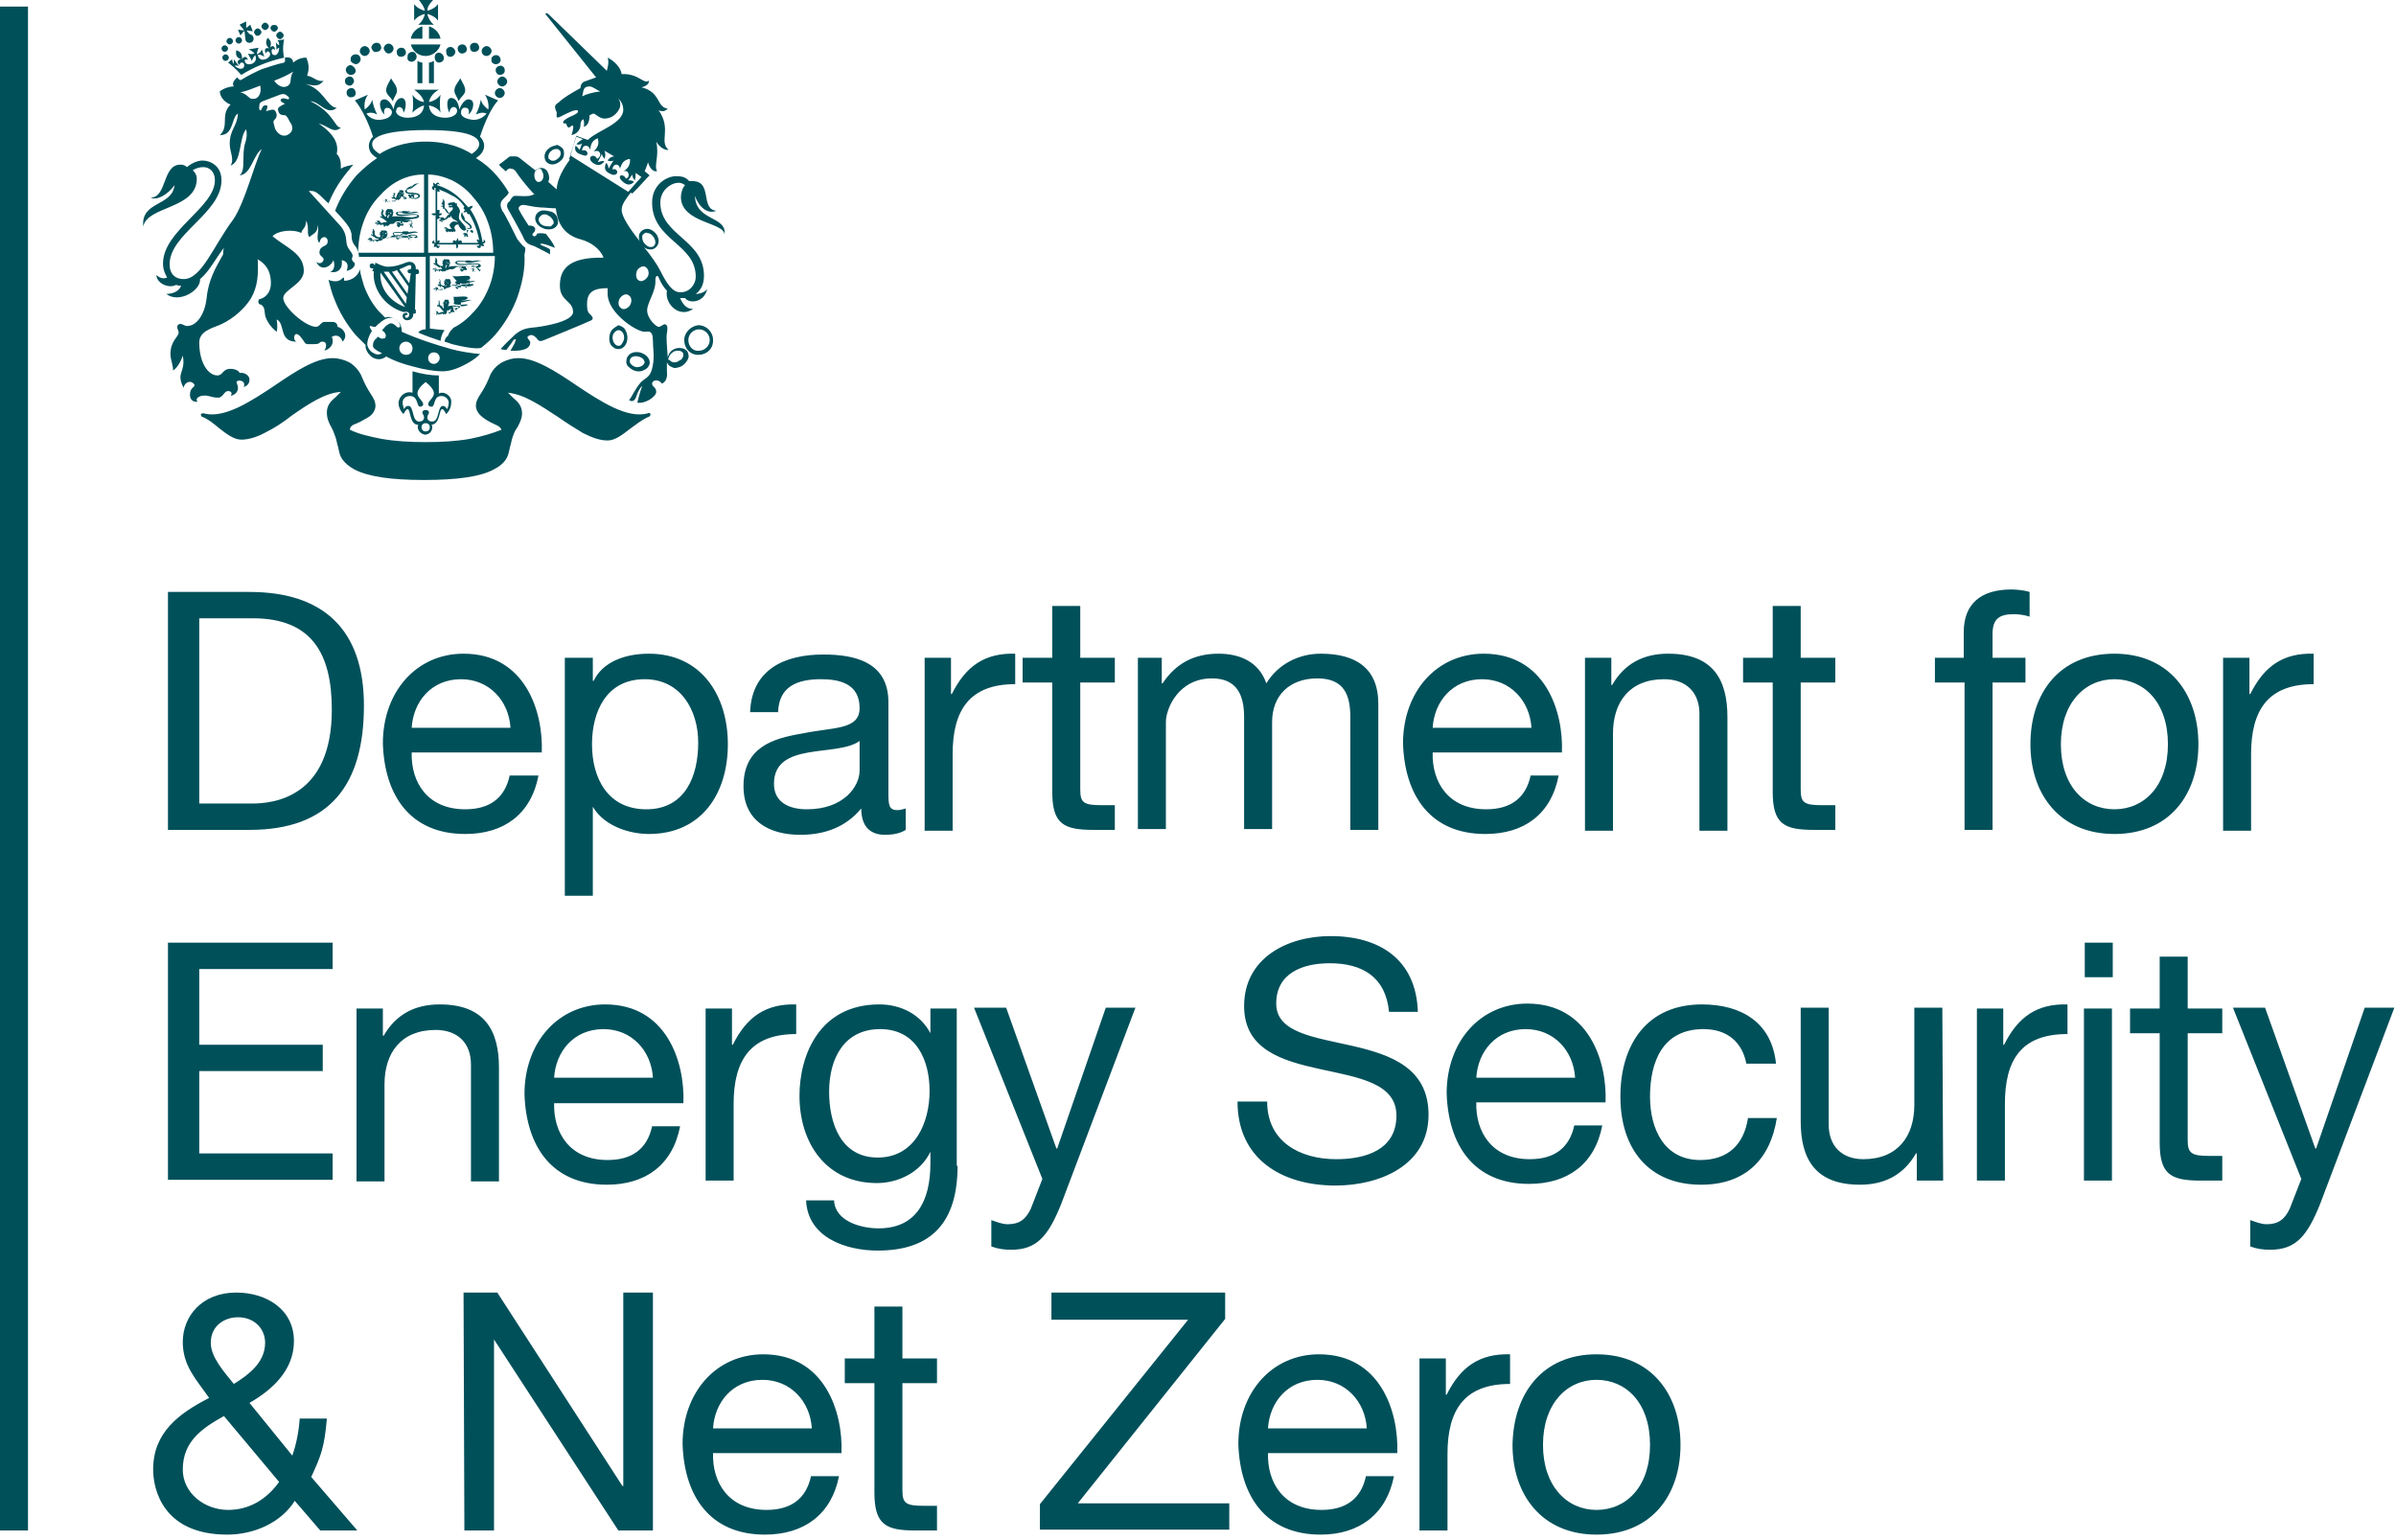 <?xml version="1.0" encoding="utf-8"?>
<!-- Generator: Adobe Illustrator 27.0.0, SVG Export Plug-In . SVG Version: 6.00 Build 0)  -->
<svg version="1.1" id="Layer_1" xmlns="http://www.w3.org/2000/svg" xmlns:xlink="http://www.w3.org/1999/xlink" x="0px" y="0px"
	 viewBox="0 0 291 187" style="enable-background:new 0 0 291 187;" xml:space="preserve">
<style type="text/css">
	.st0{fill:#00505A;}
</style>
<path class="st0" d="M84.4,23.8c0.6,1.6,1.7,2.2,2.6,1.8c-2-0.2-0.4-3.6-2.9-3.6c-0.1,0-0.3,0-0.4,0c-0.4-0.5-0.9-0.6-1.6-0.6
	c-1.1,0-2.9,1-2.9,3.2c0,4.6,5.3,5,5.3,9c0,1-0.8,1.9-1.8,1.9c0,0-0.1,0-0.1,0c-0.9,0-1.6-1-2.4-2.6c-0.4-0.8-1.1-1.8-2-2.9
	c0.2,0.2,0.5,0.3,0.8,0.3c0.3,0,0.5-0.1,0.7-0.3c0.2-0.2,0.3-0.5,0.3-0.7v0c0-0.4-0.2-0.8-0.4-1c-0.3-0.3-0.6-0.5-1-0.5
	c-0.5,0-1,0.4-1,0.9c0,0,0,0,0,0.1v0c0,0.2,0,0.3,0.1,0.5c-1.2-1.5-2.2-3-2.2-3.8c0-0.7,0.5-1.3,1.1-2.1c0,0,0.2,0.1,0.2,0.1
	l0.2-0.2c0.2-0.2,0.7-0.7,1.6-1.7l0.1-0.1v0l0.2-0.2l-0.6-0.5c0.1-0.3,0.3-0.7,0.4-1.1c0.2,0.7,0.6,1.2,1.1,1.1
	c-0.4-0.8,0.3-1.8-0.1-3.6c0.4,0.7,1.1,1.1,1.5,1c-1.2-1,0.4-2.5-1.2-4.8c0.5,0.2,0.8,0.1,1.1-0.2c-1.4-0.2-0.8-2-3.2-2.6
	c0.6-0.1,1-0.5,0.9-0.8c-0.6,0.5-1.2-0.9-3.3-0.8c-0.1-0.8-0.9-1.6-1.7-2c0.2,0.6,0,1.2-0.1,1.6l-7-6.8c-0.2-0.2-0.3-0.2-0.4-0.2
	c-0.1,0.1,0,0.2,0.1,0.3l6,7.5c-0.5,0.2-0.9,0.3-1.4,0.5c-0.3,0.1-0.5,0.4-0.5,0.8c-1.1,0.6-2.1,1.2-2.6,1.7
	c-0.4,0.3-0.7,0.4-0.3,1.2c0.1,0.3-0.3,1,0.6,0.5c0.6-0.3,1.9-1,2-0.6c0.1,0.2-0.5,0.5-1,0.7c-0.4,0.2-0.9,0.5-0.8,0.7
	c0.1,0.2,0.4,0,0.4,0.2c0,0.2,0.2,0.4,0.3,0.4s0.4-0.4,0.5-0.2c0.1,0.1-0.1,0.9-0.2,1.1c0.7-0.1,1.1-0.7,1.1-1.2
	c0-0.5,0.2-0.6,0.3-0.7c0.1-0.1,0.2,0.5,0.1,0.9c0.4-0.1,0.7-0.5,0.7-1.4c0.2-0.1,0.4-0.2,0.5-0.2c0.2,0,0.7,0.6,1.3,0.6
	c1.2,0,1.8-1,1.9-1.4c0.1-0.4,0-0.7-0.2-1c0.4,0.3,0.6,0.9,0.6,1.3c0,1.7-3,2.5-4.2,3.6c0,0-0.1,0.1-0.1,0.1l-1.4-0.5l-0.1,0.3
	c0,0,0,0.1-0.1,0.3c-0.1,0.5-0.5,1.5-0.6,2l-0.1,0.2l0.1,0.1c-0.8,1.1-1.5,2.3-1.6,3.6c-0.3-0.3-0.7-0.6-1-0.9
	c0-0.1,0.1-0.3,0.1-0.4c0-0.4-0.1-0.7-0.3-1c-0.2-0.2-0.4-0.3-0.6-0.3c-0.3,0-0.5,0.1-0.7,0.2c0,0-0.1,0.1-0.1,0.1l-0.1-0.1
	c-0.5-0.4-1-0.8-1.4-1.1C63,19.1,62.9,19,62.6,19c-0.1,0-0.4,0-0.6,0c-0.2,0-0.3,0.2-0.6,0.4c-0.1,0.1-0.4,0.3-0.8,0.6
	c0.2,0.2,0.3,0.4,0.5,0.5c0.1,0.1,0.2,0.2,0.3,0.3c0.1-0.1,0.2-0.1,0.2-0.2c0.2-0.1,0.3-0.2,0.5-0.1c0.2,0,0.4,0.1,0.6,0.4
	c0.1,0.2,1.2,1.7,2.2,2.7c-0.1,0-0.2,0.1-0.3,0.1c-0.4,0.2-1.3,0.1-1.7,0.1c-0.4,0-0.5-0.1-0.8,0.3c-0.1,0.2-0.2,0.4-0.4,0.5
	c-0.1,0.2-0.2,0.4,0,0.8c0.4,0.7,1.4,2.5,1.8,3.3c0.3,0.8,0.7,1,1.4,1.2c0.6,0.3,1.8,0.9,1.9,1l0-0.6c-0.2-0.2-0.8-0.4-1-0.5
	c-0.2-0.1-0.3-0.2,0-0.2s1.1,0.3,1.6,0.5c-0.2-0.6-0.8-1.3-1.1-1.7c-0.5-0.1-0.9-0.1-1.1,0c0,0.1-0.1,0.3-0.3,0.3
	c-0.2,0-0.3-0.2-0.2-0.3c0.1-0.2,0.3-0.2,0.3-0.6c-0.1-0.4-0.5-0.4-0.8-0.4c-0.4-0.6-0.9-1.4-1.1-1.8c-0.2-0.3-0.1-0.5,0.1-0.6
	c0.3-0.3,1,0.1,2.5,0.2c0.5,0,1.1,0.1,1.8,0.1c0.2,1.6,0.8,3.2,3.1,3.8c1.1,0.3,2.3,1.1,2.7,2.2C68.7,31.2,68,33,68,34.7
	c0,1.9,1.6,1.8,1.6,3.2c0,1.2-3.8,1.8-5,1.9c-1,0.1-1.5,0.4-2,0.8c-0.5,0.5-1,0.9-1.8,1.8c0,0,0.4,0.1,0.7,0.1l0.6-0.8
	c0.2-0.3,0.3-0.5,0.5-0.5c0.1,0,0,0.2-0.1,0.5l-0.5,0.9c2.3,0.1,2.4-0.7,2.4-1c0-0.3-0.6-0.6-0.2-0.8c0.3-0.2,0.6-0.1,0.9,0.2
	c0.3,0.3,0.3,0.6,1,0.3c0,0,4.9-2,5.5-2.3c0.6-0.2,0.4-0.5,0.1-0.8c-0.4-0.3-0.4-0.8-0.4-1.3c0-1.5,0.9-1.9,2.5-1.9
	c0,0.2,0,0.5,0,0.7c0,2.3,3.5,4.6,4.5,4.6c0.4,0,1-0.3,1,1.1c0,1,0.2,1.8,0,2.9c-0.2,1.2-0.5,1.4-1.2,1.9c-0.7,0.5-1.4,2.1-1.7,2.4
	c0.3,0.2,0.7,0.2,0.9-0.5c0.2-0.6,0.5-1.1,0.7-1.2c-0.3,0.7-0.5,1.7-0.6,2c0.9,0.2,2.3-0.7,2.3-1.3c0-0.6-0.5-0.6-0.5-1
	c0-0.2,0.2-0.4,0.5-0.4c0.4,0,0.6,0.3,0.7,0.4c0.4-0.2,0.7-0.6,0.6-1.5c0-0.4,0-0.7,0-1.1l0.1,0.2c0.2,0.3,0.5,0.4,0.8,0.5
	c0.3,0,0.7-0.1,1-0.3c0.3-0.2,0.6-0.6,0.7-0.9c0.1-0.3,0-0.5-0.1-0.8c-0.2-0.2-0.4-0.4-0.7-0.4c-0.4-0.1-0.8,0-1.1,0.2
	c-0.3,0.2-0.5,0.5-0.6,0.9c-0.1-1.3-0.2-2.5-0.1-2.9c0.1-0.7,0.1-1-0.2-1.1c-0.2-0.1-0.5,0.3-0.8,0.3c-0.3,0-1.4-1-1.4-2
	c0-1,1.1-2.3,1-3.7c0-0.4,0.2-0.7,0.4-0.3c0.2,0.5,0.5,1.1,1,1.6c-0.3,1.7,1.6,3.4,3.2,2.2c-0.8,0.1-1.3-0.6-1.6-1.3
	c0.1,0,0.3,0,0.4,0c0.1,0,0.2,0,0.2,0c0.5,0.7,2.3,0.6,2.7-1.1c-0.3,0.4-0.9,0.6-1.4,0.6c0.7-0.5,1-1.3,1-2.2c0-4.4-5.3-4.9-5.3-8.9
	c0-1.5,1.3-2.4,2.2-2.4c0.3,0,0.6,0.1,0.8,0.3c-0.3,0.3-0.5,0.9-0.5,1.5c0.1,3.1,5.3,3,5.3,4.5C88.3,26.2,84.5,26.9,84.4,23.8
	 M70.7,11.7c0.2-0.5,0-1.2,0.9-1.2c0.4,0,0.8,0.4,1.3,0.6C72.1,11.2,71.3,11.4,70.7,11.7 M66,21.4c0,0.2-0.1,0.5-0.3,0.6
	c-0.1,0.1-0.2,0.1-0.3,0.1c-0.3,0-0.5-0.4-0.5-0.8v-0.1c0-0.2,0.1-0.5,0.3-0.6c0.1-0.1,0.2-0.1,0.3-0.1c0.2,0,0.3,0.1,0.3,0.2
	C65.9,20.9,66,21.1,66,21.4 M81.2,43.5c0.1-0.3,0.2-0.5,0.5-0.7c0.2-0.2,0.5-0.2,0.8-0.2c0.1,0,0.3,0.1,0.4,0.2v0
	c0.1,0.1,0.1,0.3,0.1,0.4c-0.1,0.3-0.2,0.5-0.5,0.6c-0.4,0.3-0.9,0.3-1.2-0.1C81.2,43.8,81.1,43.6,81.2,43.5 M78,28.8
	c0-0.1,0-0.3,0.2-0.4c0.1-0.1,0.3-0.2,0.4-0.1c0.2,0,0.5,0.1,0.7,0.4c0.2,0.2,0.3,0.5,0.3,0.8c0,0.1-0.1,0.3-0.2,0.4l0,0
	c-0.1,0.1-0.3,0.1-0.4,0.1c-0.3,0-0.5-0.2-0.7-0.4C78.1,29.4,78,29.1,78,28.8 M69.3,18.9c0.2-0.8,0.7-2.3,0.7-2.3l0.8,0.3
	c-0.2,0.1-0.5,0.3-0.8,0.6c0.2,0.1,0.5,0.1,0.7-0.1l-0.3,0.8c-0.1-0.1-0.3-0.4-0.5-0.5c-0.2,0.6,0.2,0.9,0.5,1
	c0.5,0.2,0.8,0.3,0.9,0.1c0.2-0.3-0.2-0.7-0.6-0.5c0-0.4,0.2-0.6,0.5-0.6c0.2,0,0.4,0.2,0.5,0.5c0-0.7,0.3-1.2,0.9-1.4
	c0.2,0.7,0,1.1-0.5,1.6c0.3-0.1,0.6-0.1,0.7,0.1c0.2,0.2,0.1,0.6-0.3,0.8c-0.1-0.4-0.6-0.5-0.8-0.2c-0.1,0.3,0.1,0.6,0.5,0.8
	c0.5,0.3,0.9,0.1,1.2-0.3c-0.2-0.1-0.5,0-0.8,0.1l0.5-1c0,0.2,0.2,0.4,0.3,0.6c0.1-0.2,0.2-0.6,0-1l1.2,0.7c-0.4,0-0.7,0.3-0.8,0.5
	c0.2,0.1,0.5,0.1,0.7,0l-0.6,1c0-0.3-0.1-0.6-0.3-0.7c-0.2,0.5-0.2,0.9,0.3,1.2c0.5,0.3,0.8,0.3,1,0.1c0.2-0.3-0.1-0.7-0.5-0.5
	c0-0.4,0.2-0.6,0.5-0.6c0.2,0,0.4,0.3,0.4,0.5c0.2-0.7,0.5-1.1,1.2-1.2c0.1,0.6-0.2,1.2-0.8,1.5c0.3-0.1,0.5,0,0.6,0.2
	c0.1,0.2,0.1,0.6-0.3,0.7c-0.1-0.4-0.6-0.5-0.7-0.3c-0.1,0.2,0.1,0.5,0.5,0.8c0.3,0.2,0.7,0.4,1.2-0.1c-0.2-0.2-0.5-0.2-0.7-0.2
	l0.5-0.7c0,0.3,0.1,0.5,0.3,0.7c0.1-0.3,0.1-0.6,0.1-0.9l0.7,0.5c0,0-1.1,1.2-1.6,1.8L69.3,18.9z M76.5,37.1
	c-0.3,0.4-0.8,0.6-1.1,0.3c-0.3-0.2-0.4-0.7-0.1-1.2c0.3-0.4,0.8-0.6,1.1-0.3C76.7,36.1,76.8,36.6,76.5,37.1 M78.6,33.7
	c-0.3,0.4-0.8,0.6-1.1,0.3c-0.3-0.2-0.3-0.8-0.1-1.2c0.3-0.4,0.8-0.6,1.1-0.3C78.8,32.8,78.9,33.3,78.6,33.7 M65.7,25.6
	c-0.3,0.1-0.5,0.3-0.6,0.5c-0.3,0.6,0.1,1.3,0.8,1.6c0.4,0.2,0.8,0.2,1.2,0.1c0.3-0.1,0.5-0.3,0.6-0.5c0.1-0.2,0.1-0.5,0-0.8
	c-0.1-0.4-0.4-0.7-0.8-0.8C66.5,25.6,66,25.5,65.7,25.6 M66,27.4c-0.5-0.2-0.7-0.7-0.5-1c0.1-0.1,0.2-0.2,0.3-0.3
	c0.3-0.1,0.6-0.1,0.8,0.1c0.3,0.1,0.4,0.3,0.6,0.6c0,0.1,0.1,0.3,0,0.4c-0.1,0.1-0.2,0.2-0.3,0.3C66.6,27.5,66.3,27.5,66,27.4
	 M74.4,40c-0.3,0.3-0.4,0.7-0.4,1.1v0c0,0.4,0.1,0.8,0.4,1c0.2,0.2,0.4,0.3,0.7,0.3c0.3,0,0.5-0.1,0.7-0.3c0.3-0.3,0.4-0.7,0.4-1.1
	c0-0.3-0.1-0.7-0.3-1c-0.2-0.3-0.5-0.4-0.8-0.5C74.8,39.7,74.6,39.8,74.4,40 M75.1,42L75.1,42c-0.2,0-0.3-0.1-0.4-0.2
	c-0.2-0.2-0.3-0.5-0.3-0.8c0-0.3,0.1-0.5,0.3-0.7c0.1-0.1,0.3-0.2,0.4-0.2c0.4,0,0.7,0.4,0.7,0.9c0,0.3-0.1,0.5-0.3,0.8
	C75.4,42,75.2,42,75.1,42z M66.7,18c-0.6,0.4-0.7,1.1-0.4,1.6c0.4,0.5,1.1,0.5,1.7,0c0.3-0.2,0.5-0.5,0.5-0.9c0-0.2,0-0.5-0.2-0.7
	c-0.2-0.2-0.4-0.3-0.6-0.4C67.3,17.7,66.9,17.8,66.7,18 M66.6,19c0-0.2,0.1-0.5,0.4-0.7c0.2-0.2,0.4-0.2,0.7-0.2
	c0.1,0,0.2,0.1,0.3,0.2c0.1,0.1,0.1,0.3,0.1,0.4c0,0.2-0.2,0.5-0.4,0.6c-0.3,0.3-0.8,0.3-1,0C66.6,19.3,66.6,19.2,66.6,19 M76.5,43
	c-0.2,0.2-0.4,0.4-0.4,0.7c-0.1,0.3,0,0.7,0.3,0.9c0.5,0.5,1.3,0.7,1.9,0.3c0.3-0.1,0.5-0.4,0.6-0.7c0.1-0.6-0.4-1.2-1.2-1.4
	C77.2,42.7,76.8,42.8,76.5,43 M77.3,44.6c-0.5-0.1-0.9-0.5-0.8-0.8c0-0.2,0.1-0.3,0.2-0.4c0.2-0.1,0.5-0.2,0.8-0.1
	c0.5,0.1,0.8,0.4,0.8,0.8V44C78.2,44.4,77.8,44.6,77.3,44.6 M83.1,41.3c0,1,0.7,1.8,1.7,1.8c1,0,1.8-0.7,1.8-1.7c0,0,0-0.1,0-0.1
	c0-1-0.8-1.8-1.8-1.8C83.9,39.6,83.1,40.4,83.1,41.3 M83.6,41.3c0-0.7,0.6-1.3,1.3-1.3c0,0,0,0,0,0c0.7,0,1.3,0.6,1.3,1.3
	c0,0.7-0.6,1.3-1.3,1.3c0,0,0,0,0,0C84.2,42.7,83.6,42.1,83.6,41.3 M42.8,31.2c0.2-0.4-0.6-0.9-0.7-1.6c-0.1-0.6,0-1.2-0.7-2.1
	c-0.7-0.8-3.2-3.5-3.9-4.3c0.2,0,0.6-0.1,1.1,0.3c0.3,0.2,0.8,0.8,1.3,1.2c0.7-1.7,1.5-2.9,2.6-4.2c0.1-0.2,0.3-0.3,0.4-0.5
	c-0.4,0.1-1.1,0.2-1.5,0.5c0-0.7,0-1.3-0.5-1.8c0.2-1,0-2.2-2.2-3.7c1.2,0.3,1.8,1.3,2.7,0.5c-0.8,0-0.8-1.8-3.7-3.2
	c1.1,0,2,1.8,3.2,0.8c-1.2-0.1-1.6-2.3-3.8-2.9c0.8,0.1,1.5,0.5,2.2-0.4c-0.8,0.2-1.2-0.5-2-0.6c0.3-0.9,0.2-1.5-0.1-2.2
	c-0.6,0-1.1,0.2-1.6,0.6C35.6,7,35,6.9,34.6,7c0,0.2,0.1,0.5-0.1,0.6c-0.9,0.2-1.8,0.5-2.7,0.8c-0.9,0.4-1.7,0.8-2.5,1.3
	c-0.2,0.1-0.4-0.2-0.5-0.3c-0.3,0.3-0.7,0.7-0.4,1.1c-0.5,0-1.2,0.2-1.7,0.6c0,0.6,0.5,1.3,1.3,1.6c-1.3,1.3-0.1,2.6-1.3,3.7
	c1.7,0.1,1.4-2.2,2.2-2.6c-0.1,1.6-1,1.9-1,3.7c0,0.9,0.6,1.9,0.1,2.6c1.4-0.4,1-3.4,1.9-4.4c0.1,0.5,0.1,1-0.1,1.6
	c-0.5,1.4,0.1,3.4-0.7,4c1.4-0.1,1.6-2.4,2.7-3.2c-1,2-2,6.4-3.5,8.6c-2.4,3.2-3.8,7.2-6,7.2c-1,0-1.7-0.6-1.7-1.8
	c0-3.7,6.3-6.2,6.3-10.2c0-1.8-1.4-2.4-2.3-2.4c-0.6,0-1.3,0.3-1.9,0.8C22.4,20,22.1,20,21.9,20c-2.2,0-1.6,4-3.6,4
	c0.8,0.4,2.1-0.4,2.9-1.5c-0.3,2.6-4.1,1.9-3.8,5c0.5-2.5,6.5-2.1,6.5-5.8c0-0.4-0.2-0.8-0.5-1c0.4-0.3,0.9-0.4,1.3-0.4
	c0.7,0,1.4,0.5,1.4,1.6c0,3.3-6.3,6.1-6.3,10.1c0,0.7,0.2,1.2,0.5,1.7c-0.4,0.2-0.9,0.1-1.3-0.3c0,1,1.5,1.7,2.4,1.2
	c0.2,0.1,0.4,0.1,0.6,0.1c-0.3,0.8-1.2,1-1.8,1c1.5,1.2,4.2-0.4,4.1-1.8c1.2-1,2-2.7,2.9-3.8c-0.1,0.3-0.1,0.5-0.1,0.8
	c-0.9,1.6-1.8,3.1-2,5.3c-0.2,1.8-1.1,3.4-2.4,3.4c-0.3,0-0.7-0.4-1-0.2c-0.4,0.3,0,0.7,0,1c0,0.5-1,1-1,2.6c0,0.7,0.4,1.6,0.3,2
	c0.4-0.2,0.9-0.9,1.2-1.8c0.4,2.1-0.9,2,0.1,3.9c0.1-0.6,0.7-0.9,1.1-0.6c0.4,0.3,0.2,0.4-0.1,0.7c-0.3,0.3-0.5,1.7,0.7,1.6
	c-0.2-0.2-0.2-0.5,0.4-0.7c0.9-0.2,1.1,0.2,2.1,0.2c0.6,0,0.7-0.8,1.2-0.8c0.5,0,0.5,0.4,0.3,0.6c0.7-0.2,0.9-0.6,0.9-1
	c0-0.4-0.3-0.7-0.1-0.8c0.3-0.2,1.1,0,0.8,0.7c0.4-0.1,0.7-0.4,0.7-0.9c0-0.5-0.6-0.9-1.2-0.8c-0.1-0.3-0.6-0.5-1.1-0.5
	c-1,0-0.9,0.8-1.6,0.8c-1.1,0-2.2-1.5-2.2-4c0-1.3,1.4-1.7,2.4-2.1c1-0.4,2.8-1.5,3.9-3.3c0.8-1.4,0.9-2.9,0.8-4.7
	c1.4,0.8,1.6,2,1.6,2.9c0,1.1-0.6,1.6-1,1.8c-0.4,0.2-0.5,0.1-0.5,0.3c-0.1,0.3,0.1,0.5,0.3,0.5c0.5,0.3,0.4,0.8,0.5,1.3
	c0.1,0.5,0.6,1.4,1.4,2c0.1-0.3,0.1-0.9,0-1.5c1.1,0.5,0.2,2.7,2.4,2.7c-0.4-0.2-0.3-0.8-0.1-0.9c0.2-0.1,0.5,0.1,0.9,0.7
	c0.4,0.6,0.3,0.5,1.3,0.5c1,0,0.5-0.3,1.1-0.3c0.5,0,0.5,0.6,0.2,1.1c0.9-0.3,1.2-1,0.9-1.7c0.8-0.4,1.2,0.2,1.3,0.6
	c0.8-0.8,0-1.7-0.6-1.8c0-0.3-0.2-0.6-0.6-0.6c-0.3,0-0.6,0-1,0c-0.4,0-0.6,0.6-1,0.6c-1.3,0-4-2.4-4-3.5c0-1,2.5-1.7,2.5-3.3
	c0-2.1-2.1-2.8-3.8-4.2c0.6-0.7,2.5-0.9,3.5-0.4c0.1-0.6,0.5-0.4,0.6-1.5c0.4,0.9,0,1.7,0.4,2c0.3-0.4,1-0.4,1-1.5
	c0.2,0.7-0.3,1.8,0.2,2.2c0.1-0.6,0.4-0.7,0.6-0.7c0.2,0,0.4,0.2,0.4,0.5c0,0.8-1,0.4-1,1.4c0,0.4,0.5,0.5,0.5,0.8
	c0,0.3-0.4,0.7-0.9,0.3c0.2,0.4,0.5,0.7,0.9,0.7c0.5,0,1-0.4,1.2-0.9c0.2,0.6,0.1,1.3-0.4,1.4c0.5,0.2,1.6,0,1.4-1.4
	c0.6,0.1,0.9,0.5,0.6,1.3c0.5-0.1,1-0.4,1-0.9C43,31.8,42.6,31.7,42.8,31.2 M30.8,12c-0.6,0.1-0.6-0.5-1.6-0.8
	c0.7-0.1,1.6-0.5,2.4-0.8C31.8,11.1,31.5,12,30.8,12 M34.9,16.4c-0.7,0.3-1.3-0.3-1.5-0.8c-0.1-0.5-0.3-0.8-0.1-1
	c0.3-0.3,0.4-0.6,0.2-1c-0.2-0.5-0.7-0.2-1.2-0.1c0.2-0.4,0.3-0.8-0.1-0.7c-0.4,0-0.4,0.7-0.6,0.6c-0.2-0.1-0.1-0.4-0.1-0.6
	c0-0.3,0.2-0.4,0.4-0.5l2.1-0.8c0.3-0.1,0.5-0.1,0.7,0c0.1,0.1,0.5,0.3,0.4,0.5c-0.1,0.2-0.6-0.2-0.9,0c-0.3,0.2,0,0.4,0.4,0.6
	c-0.5,0.3-1,0.4-0.8,0.9c0.1,0.4,0.4,0.5,0.8,0.5c0.2,0,0.4,0.4,0.6,0.8C35.6,15.3,35.7,16,34.9,16.4 M35,10.4
	c-0.6,0.4-1.3,0-1.7-0.6c0.8-0.3,1.7-0.7,2.3-1.1C35.1,9.6,35.5,10,35,10.4 M33.7,4.9c0.2,0.2,0.2,0.4,0.2,0.6
	c-0.2-0.1-0.3-0.2-0.4-0.4l0.1,1c0.1-0.2,0.2-0.3,0.3-0.3c0,0.6-0.3,0.9-0.5,0.9C33.2,6.7,33,6.6,33,6.3c0,0,0,0,0,0
	c-0.1-0.3,0.2-0.5,0.4-0.2c0-0.6-0.4-0.6-0.6-0.3c0.2-0.6,0.1-0.9-0.3-1.2c-0.3,0.5-0.2,0.9,0.2,1.3c-0.4-0.2-0.7,0.1-0.4,0.6
	c0.1-0.4,0.4-0.3,0.5,0c0.1,0.2-0.2,0.6-0.6,0.7c-0.6,0.2-0.8-0.2-0.9-0.5c0.1-0.1,0.4-0.1,0.8,0.2l-0.3-0.9
	c-0.1,0.3-0.3,0.5-0.6,0.6c0-0.3,0.2-0.8,0.2-0.8L30.2,6c0,0,0.5,0.2,0.7,0.5c-0.3,0.1-0.6,0.1-0.8,0l0.5,0.9
	c0.1-0.4,0.3-0.6,0.4-0.7c0.1,0.3,0.2,0.7-0.3,1c-0.4,0.2-0.8,0.1-0.9-0.1c-0.2-0.3,0-0.5,0.3-0.3c-0.1-0.5-0.5-0.5-0.7-0.1
	c0-0.6-0.1-0.9-0.7-1.1c-0.1,0.6,0,0.9,0.6,1.1c-0.3,0-0.7,0.3-0.2,0.7c0-0.3,0.3-0.4,0.5-0.2c0.1,0.2,0.1,0.4-0.1,0.6c0,0,0,0,0,0
	c-0.2,0.1-0.5,0.1-1-0.3c0.1-0.1,0.3,0,0.5,0l-0.6-0.8c0,0.3,0,0.5,0,0.6c-0.1-0.2-0.2-0.3-0.2-0.6l-0.5,0.4
	c0.4,0.3,0.9,0.7,1.6,1.5c1.6-1,3.4-1.7,5.2-2.1c-0.2-1-0.1-1.7,0-2.2L33.7,4.9z M28.9,3.6l0.3,0.7l0.4-0.5c0,0,0,0,0.1,0
	c0,0.2,0.1,0.7,0.1,0.9c0,0.3,0.2,0.5,0.5,0.5s0.5-0.2,0.5-0.5l0,0c0-0.2-0.1-0.4-0.3-0.5C30.3,4.2,30.2,4,30,3.8c0,0,0,0,0-0.1
	l0.7,0.1L30.4,3l-0.5,0.4c0,0,0,0,0,0l0-0.8L29.1,3l0.5,0.6c0,0,0,0,0,0.1L28.9,3.6z M31.6,4.2c0.2-0.2,0.2-0.4,0-0.6c0,0,0,0,0,0
	c-0.2-0.2-0.4-0.2-0.6,0c-0.2,0.2-0.2,0.4,0,0.6c0,0,0,0,0,0C31.1,4.4,31.4,4.4,31.6,4.2 M32.5,3.5c0.2-0.2,0.2-0.4,0-0.6
	c-0.2-0.2-0.4-0.2-0.6,0c0,0,0,0,0,0c-0.2,0.2-0.2,0.4,0,0.6C32.1,3.7,32.3,3.7,32.5,3.5 M33.6,3.7c0.2-0.2,0.2-0.4,0-0.6
	C33.4,3,33.2,3,33,3.1c-0.2,0.2-0.2,0.4,0,0.6C33.2,3.9,33.4,3.9,33.6,3.7 M33.7,4.6c0.2,0.2,0.4,0.2,0.6,0c0,0,0,0,0,0
	c0.2-0.2,0.2-0.4,0-0.6c-0.2-0.2-0.4-0.2-0.6,0S33.5,4.4,33.7,4.6 M29,5.3c0.2,0,0.4-0.2,0.4-0.4c0-0.2-0.2-0.4-0.4-0.4
	c-0.2,0-0.4,0.2-0.4,0.4C28.6,5.1,28.8,5.3,29,5.3 M27.9,5.4c0.2,0,0.4-0.2,0.4-0.4c0-0.2-0.2-0.4-0.4-0.4S27.5,4.8,27.5,5
	c0,0,0,0,0,0C27.5,5.2,27.7,5.4,27.9,5.4 M27.7,5.9c0-0.2-0.2-0.4-0.4-0.4c0,0,0,0,0,0c-0.2,0-0.4,0.2-0.4,0.4
	c0,0.2,0.2,0.4,0.4,0.4C27.5,6.3,27.7,6.1,27.7,5.9 M27.8,7c0-0.2-0.2-0.4-0.4-0.4C27.2,6.6,27,6.8,27,7c0,0.2,0.2,0.4,0.4,0.4
	C27.6,7.4,27.8,7.2,27.8,7 M55.4,36.6c0,0,0.1,0.1,0.1,0.1c0.7,0.2,1.4-0.3,1.8-0.2c-0.5-0.2-0.8,0.1-1.3,0c0.3,0,0.6-0.1,0.6-0.1
	c-0.2,0.1-0.9-0.1-1.1,0.1c0,0,0,0,0,0c-0.2,0-0.4,0.2-0.4,0.3c0,0.4,1.7,0.1,1.7,0.2c0,0.1-0.3,0.2-0.8,0.2c-0.3,0-0.9-0.2-1.6,0v0
	c0-0.1,0.2-0.3,0.1-0.4c0.1,0,0.1-0.1,0.1-0.1c0,0-0.1,0-0.1,0c0,0,0-0.1,0-0.1c0,0,0-0.1,0-0.1c0,0-0.1-0.1-0.1-0.1
	c-0.1,0-0.1,0-0.1,0c0,0-0.1,0-0.1,0c0,0-0.1,0-0.1,0c0,0-0.1,0-0.1,0c0,0.1,0,0.1,0,0.2c-0.1,0-0.1,0.2-0.2,0.1c0,0,0,0.1,0.1,0.1
	c0,0.1-0.1,0.2-0.1,0.2c0,0,0,0,0.1,0.1c0,0.1,0,0.3,0,0.4c-0.1-0.1-0.3-0.4-0.4-0.4c-0.1-0.1-0.1-0.1-0.1-0.2c0-0.1,0-0.2,0-0.2
	c0,0,0-0.1,0-0.1c0-0.1-0.1-0.1-0.1-0.1c0,0,0,0.1,0.1,0.1c0,0,0,0,0,0c0,0,0,0.1,0,0.1c0,0,0,0,0,0s0,0,0,0c0,0,0,0,0,0
	c0-0.1-0.1-0.1-0.1-0.1h0v0c0-0.1-0.1-0.1-0.1,0c0,0,0.1,0,0.1,0c0,0,0,0,0,0.1c0,0.1,0,0.1,0.1,0.1c0,0,0,0,0,0c0,0,0,0,0,0
	c0,0,0,0,0,0c-0.1,0-0.2,0-0.2,0v0c0,0,0,0.1,0,0.1c0,0,0-0.1,0-0.1c0,0,0,0,0,0l0,0c0,0,0,0,0.1,0c0,0,0,0,0,0c0,0,0,0,0,0
	c0,0,0,0,0,0c-0.1,0.1-0.1,0.1,0,0.2c0,0,0,0,0,0c0,0.1-0.2,0.1-0.2,0c-0.1,0.2,0.1,0.3,0.2,0.2c0,0,0,0,0,0c0,0,0,0,0,0
	c0,0,0,0,0,0c0,0,0,0,0,0c0,0,0,0.1,0.1,0.1c0,0,0-0.1,0-0.1c0,0,0,0.2,0.2,0.3c0,0.1,0.1,0.2,0.2,0.2c0,0.1,0.1,0.2,0.1,0.2
	c0,0-0.3,0-0.3,0c-0.1,0-0.1,0.1-0.2,0.1l0,0l0,0c-0.1,0-0.1,0-0.2,0c0,0,0-0.1,0-0.1c0,0-0.1-0.1-0.1-0.1h-0.1c0,0-0.1,0-0.1,0
	c0,0,0.1,0,0.1,0.1c0,0,0,0,0,0.1c0,0,0,0.1,0.1,0.1c0,0,0,0,0,0c0,0,0,0-0.1,0c-0.1,0-0.1-0.1-0.1-0.1c0,0,0,0,0,0h0
	c-0.1,0-0.2,0.1-0.1,0.1c0,0,0-0.1,0.1-0.1c0,0,0,0,0,0c0,0.1,0,0.1,0.2,0c0,0,0,0,0,0c0,0.1-0.1,0.1-0.1,0.2l0,0c0,0,0,0,0,0
	c0,0.1,0.1,0.1,0.1,0.1c0,0-0.1-0.1,0-0.1c0,0,0,0,0,0c0.1,0,0-0.1,0.1-0.1c0,0,0,0,0,0c0,0,0,0.1,0.1,0.1c0.1,0,0.1-0.1,0.1-0.1
	c0,0,0,0,0,0c0,0,0,0.1,0,0.1c0,0,0,0,0.1-0.1c0,0,0,0.1,0,0.1c0.1,0,0.1-0.1,0.1-0.1c0,0,0,0,0,0v0c0,0,0.1,0,0.2,0c0,0,0,0,0,0
	c0,0,0,0.1,0,0.1c0,0,0,0,0,0c0,0,0,0.1,0,0.1c0-0.2,0.1-0.1,0.3-0.2c0,0,0,0,0,0c0,0,0,0-0.1,0.1c0.1,0,0.2-0.1,0.2-0.1
	c0,0,0.1-0.1,0.1-0.4h0.1c0.2,0,0.3-0.2,0.4-0.2c0,0.1-0.1,0.2-0.1,0.3c0,0.1,0.1,0.2,0.2,0.2c0,0,0,0,0,0c-0.1,0-0.1,0-0.1,0
	c-0.1,0.1-0.1-0.2-0.3-0.2l0,0c-0.1,0-0.1,0.1-0.1,0.1c0,0,0-0.1,0.1-0.1v0c0,0,0,0.1,0.1,0.1c0,0,0,0,0.1,0c0,0,0,0,0,0
	c0,0.1-0.2,0-0.2,0.1l0,0c0,0,0,0.1,0.1,0.1c0,0,0,0,0-0.1c0,0,0,0,0,0s0,0,0,0c0,0,0,0,0,0s0,0,0,0c0,0,0,0,0,0c0,0,0,0,0,0
	c0,0.1,0.1,0.1,0.2,0.1c0,0-0.1,0-0.1,0c0,0,0,0,0,0c0,0,0,0,0-0.1c0,0,0,0,0,0h0c0,0,0,0,0,0c0,0,0.1,0.1,0.1,0
	c0.1,0,0-0.1,0.1-0.1H55c0.1,0,0.2,0,0.2,0c0,0,0-0.2-0.1-0.2c-0.1,0,0.1-0.3-0.2-0.5c0.1,0,0.5,0.1,0.5,0c0.1,0,0.2,0.1,0.3,0.1
	c0,0,0,0.1,0,0.1c-0.1,0.1-0.1,0.1-0.1,0.1l0,0c0,0-0.1-0.1-0.1-0.1c0,0-0.1,0-0.1,0c-0.1,0-0.1,0-0.2,0.1c0,0,0.1,0,0.1,0
	c0,0,0,0,0,0c0,0,0,0,0,0l0,0c0,0,0,0,0,0c-0.1,0-0.2,0-0.1,0c0,0,0,0,0,0c0,0,0,0.1,0,0.1c0,0,0,0,0.1-0.1c0,0,0,0,0,0
	c0,0,0.1-0.1,0.1,0c0,0,0,0,0,0c-0.1,0-0.1,0.1-0.1,0.1c0,0,0,0,0,0c0,0,0,0.1,0.1,0.1c0,0,0-0.1,0-0.1h0.1c0.1-0.1,0-0.1,0.1-0.2
	c0,0,0.1,0.1,0.2,0c0,0,0,0,0-0.1c0,0,0,0,0,0c0,0,0,0.1,0.1,0c-0.1-0.1,0-0.1,0-0.1c0,0,0,0,0,0c0,0,0.1,0,0.1-0.1
	c-0.1,0-0.2-0.1-0.1-0.1c0.1,0,0.1-0.1,0.1-0.2c-0.1-0.1-0.3-0.1-0.3-0.3h0.2c0.6,0,0.9-0.2,0.9-0.3c0-0.4-1.7,0-1.7-0.2
	C55.1,36.8,55.2,36.7,55.4,36.6 M54.1,36.7c0.1,0,0.1,0.1,0.2,0.1c-0.1,0-0.1,0.1-0.1,0C54.2,36.8,54.1,36.8,54.1,36.7 M54,36.6
	c0,0-0.1,0.1-0.1,0c0,0,0,0,0-0.1C53.9,36.6,54,36.6,54,36.6 M53.8,37C53.9,37,53.9,37,53.8,37c0.1-0.1,0.1-0.1,0.1-0.1
	c0,0,0-0.1-0.1-0.1c0,0,0.1,0,0,0c0,0-0.1,0-0.1,0c0,0,0,0,0,0c0,0,0,0,0,0l0.2,0.1c0,0,0,0,0,0c0,0,0,0,0,0.1c0,0,0-0.1,0-0.1
	c0,0,0,0,0,0.1c0,0-0.1,0-0.1,0c0,0,0,0.1,0,0.1c0,0,0,0,0,0.1c0,0-0.1,0.1-0.1,0.1C53.8,37.1,53.8,37.1,53.8,37 M55.9,34.3
	c0,0,0.1,0.1,0.1,0.1c0.7,0.2,1.4-0.3,1.8-0.2c-0.5-0.2-0.8,0.1-1.3,0c0.3,0,0.6-0.1,0.6-0.2c-0.2,0.2-0.9-0.1-1.1,0.1c0,0,0,0,0,0
	c-0.4,0-0.7,0-0.7,0.2c0,0.5,1.4,0.2,1.8,0.2s0.4,0,0.4,0.1c0,0.1-0.5,0.2-0.7,0.2c-0.4,0-1.5-0.2-2.2-0.1c0.1-0.1,0.2-0.3,0.1-0.3
	c0.1,0,0.1-0.1,0.1-0.1c0,0-0.1-0.1-0.1-0.1c0,0,0-0.1,0-0.1c0,0,0-0.1,0-0.1c0,0-0.1-0.1-0.1-0.1c-0.1,0-0.1,0-0.2,0
	c0,0-0.1,0-0.1,0c0,0-0.1,0-0.1,0c0,0-0.1,0-0.1-0.1c0,0.1,0,0.1,0,0.2c-0.1,0-0.1,0.2-0.2,0.1c0,0,0,0.1,0.1,0.1
	c0,0.1-0.1,0.2-0.1,0.2c0,0,0,0,0.1,0.1c0,0.1,0,0.1,0,0.2l-0.1,0h0c-0.1,0-0.1,0-0.3-0.1c-0.1-0.1-0.1-0.1-0.1-0.2
	c0-0.1,0-0.2,0-0.2c0,0,0-0.1,0-0.1c0-0.1-0.1-0.1-0.1-0.1c0,0,0,0.1,0.1,0.1c0,0,0,0,0,0c0,0,0,0.1,0,0.1c0,0,0,0,0,0v0
	c0,0,0,0,0,0c0-0.1-0.1-0.2-0.1-0.2c0,0,0,0,0,0v0c0-0.1-0.1-0.1-0.1,0c0,0,0,0,0.1,0c0,0,0,0.1,0,0.1c0,0.1,0.1,0.1,0.1,0.1
	c0,0,0,0,0,0c0,0,0,0,0,0c0,0,0,0,0,0c-0.1,0-0.2,0-0.2,0.1c0,0,0,0,0,0c0,0-0.1,0.1,0,0.1c0,0,0-0.1,0-0.1c0,0,0,0,0,0c0,0,0,0,0,0
	c0,0,0,0,0.1,0c0,0,0,0,0,0c0,0,0,0,0,0c0,0,0,0,0,0c-0.1,0.1-0.1,0.2,0,0.2c0,0,0,0,0,0c0,0.1-0.2,0.1-0.2,0
	c-0.1,0.2,0.1,0.3,0.2,0.2c0,0,0,0,0,0c0,0,0,0.1,0,0.1c0,0,0,0,0,0c0,0,0,0,0,0c0,0,0,0.1,0.1,0.1c0,0,0-0.1,0-0.1s0-0.1,0.2,0
	c0,0,0,0,0.1,0.1l0.1,0c0,0.1,0,0.2,0,0.2c0,0-0.2,0-0.3,0c-0.1,0.1-0.3,0.1-0.4,0c0,0,0-0.1,0-0.1c0,0-0.1-0.1-0.1-0.1h-0.1
	c0,0-0.1,0-0.2,0c0,0,0.1,0,0.1,0.1c0,0,0,0,0,0c0,0,0,0.1,0.1,0.1c0,0,0,0,0,0c0,0-0.1,0-0.1,0c-0.1,0-0.1-0.1-0.1-0.1c0,0,0,0,0,0
	c0,0,0,0,0,0c-0.1,0-0.2,0.1-0.1,0.2c0,0,0-0.1,0.1-0.1c0,0,0,0,0,0c0,0.1,0,0.1,0.2,0c0,0,0,0,0,0c0,0.1-0.1,0.1-0.1,0.2
	c0,0,0,0,0,0c0,0,0,0,0,0c0,0.1,0.1,0.1,0.1,0.1c0,0-0.1-0.1-0.1-0.1c0,0,0,0,0.1,0c0.1,0,0-0.1,0.1-0.2c0,0,0,0,0,0
	c0,0,0,0.1,0.1,0.1c0.1,0,0.1-0.1,0.1-0.1c0,0,0,0,0,0c0,0,0,0.1,0,0.1c0,0,0.1,0,0.1-0.1c0,0,0,0.1,0,0.2c0,0,0.1-0.1,0.1-0.1
	c0,0,0,0,0,0c0,0,0,0,0,0c0.1,0,0.1,0,0.2,0c0,0,0,0,0,0c0,0,0,0.1,0,0.1c0,0,0-0.1,0-0.1c0,0,0,0.1,0,0.1c0-0.2,0.2-0.2,0.3-0.3
	c0,0,0,0,0,0c0,0,0,0-0.1,0.1c0.2,0.1,0.3-0.1,0.4-0.2l0,0c0,0,0,0,0,0.1c0.2,0,0.1-0.1,0.2-0.1c0.4,0,0.1-0.4,0.8-0.3
	c0,0,0.1,0,0.2-0.1c0,0.1,0,0.3,0,0.3c0.1,0,0.1,0,0.2,0.1c0,0,0,0,0,0c0,0-0.1,0-0.1,0c-0.1,0.1-0.2-0.2-0.3-0.2c0,0,0,0,0,0
	c-0.1,0-0.1,0.1-0.1,0.1c0,0,0.1-0.1,0.1-0.1c0,0,0,0,0,0c0,0,0,0.1,0.1,0.1c0,0,0,0,0.1,0c0,0,0,0,0,0c0,0.1-0.2,0-0.2,0.1
	c0,0,0,0,0,0c0,0.1,0,0.1,0.1,0.1c0,0-0.1,0,0-0.1c0,0,0,0,0,0c0,0,0,0,0,0c0,0,0,0,0,0c0,0,0,0,0,0s0,0,0,0c0,0,0,0,0,0.1
	c0,0.1,0.1,0.1,0.2,0.1c0,0-0.1,0-0.1,0l0,0c0,0,0,0,0-0.1c0,0,0,0,0,0s0,0,0,0c0,0,0,0,0,0c0,0,0.1,0.1,0.1,0.1
	c0.1,0,0-0.1,0.1-0.2c0,0,0,0,0.1,0c0.1,0,0.2,0,0.2,0c0,0,0-0.2-0.1-0.3c-0.1,0,0-0.1,0-0.2c0.1,0,0.2,0.1,0.3,0.1
	c0.2,0,0.3,0,0.5-0.1c0.1-0.1,0.3,0,0.3,0c0,0,0.1,0,0,0.1c-0.1,0.1,0,0.1-0.1,0.2c0,0-0.1,0-0.2,0c0,0-0.1,0-0.1,0
	c-0.1,0-0.1,0.1-0.2,0.1c0,0,0.1-0.1,0.1-0.1c0,0,0,0,0,0c0,0.1,0.1,0.1,0.1,0.1c0,0,0,0,0,0c-0.1,0-0.2,0.1-0.1,0.1c0,0,0,0,0,0
	c0,0,0,0.1,0,0.1c0,0,0,0,0-0.1c0,0,0,0,0,0c0.1,0,0.1-0.1,0.1-0.1c0,0,0,0,0,0c0,0.1-0.1,0.1,0,0.1c0,0,0,0,0,0c0,0,0.1,0.1,0.1,0
	c0,0,0,0,0,0c0,0,0,0,0-0.1c0.1-0.1,0-0.1,0-0.2c0-0.1,0.1,0,0.2-0.1c0,0,0-0.1,0-0.1c0,0,0,0,0,0c0,0,0.1,0,0.1,0
	c-0.1,0,0-0.1,0-0.1c0,0,0,0,0,0c0,0,0.1-0.1,0.1-0.1c0,0-0.1,0.1-0.1,0c0,0,0-0.1-0.1-0.1c-0.2,0-0.4,0-0.7,0c0,0,0,0,0,0
	c0.3,0,0.9-0.1,0.9-0.3c0-0.2,0-0.3-0.5-0.3c-0.5,0-1.7,0.2-1.7-0.1C55.4,34.2,55.6,34.2,55.9,34.3 M54.2,34.2c0,0-0.1,0.1-0.1,0
	c0,0,0-0.1,0-0.1C54.1,34.2,54.2,34.2,54.2,34.2 M54.3,34.5C54.3,34.5,54.3,34.5,54.3,34.5C54.3,34.5,54.3,34.5,54.3,34.5
	c-0.1,0-0.1,0-0.1,0c0,0,0,0.1,0,0.1c0,0,0,0,0,0.1c0,0-0.1,0.1-0.1,0.1c-0.1,0,0-0.1,0-0.1c0,0,0-0.1,0.1-0.1c0,0,0.1,0,0.1,0
	c0,0,0-0.1-0.1-0.1c0,0,0.1,0,0,0c0,0-0.1,0-0.1,0s0,0,0,0c0,0,0,0,0,0l0.2,0.1C54.3,34.5,54.4,34.5,54.3,34.5
	C54.4,34.5,54.4,34.5,54.3,34.5 M54.4,34.4c-0.1,0-0.1-0.1-0.1-0.1c0.1,0,0.1,0.1,0.2,0.1C54.5,34.4,54.5,34.4,54.4,34.4 M58.3,32.9
	C58.3,32.9,58.3,32.9,58.3,32.9c0,0,0.1-0.1,0.1-0.2c0,0.1-0.2,0.1-0.2,0c0,0,0-0.1-0.1-0.1c-0.2,0-0.3,0-0.6,0c0,0,0,0,0,0
	c0.3,0,0.9-0.1,0.9-0.3c0-0.2-0.2-0.3-0.7-0.3s-2.2,0.2-2.2-0.1c0-0.2,0.6-0.1,1-0.1c0,0,0.1,0.1,0.1,0.1c0.7,0.2,1.5-0.3,1.9-0.2
	c-0.5-0.2-0.9,0.1-1.4,0c0.3,0,0.6-0.1,0.6-0.1c-0.2,0.2-0.9-0.1-1.2,0.1c0,0,0,0-0.1,0c-0.5,0-1.1-0.1-1.1,0.2
	c0,0.5,1.9,0.2,2.3,0.2c0.5,0,0.5,0,0.5,0.1c0,0.1-0.4,0.2-0.7,0.2c-0.4,0-2.2-0.2-2.9,0c0-0.1,0.2-0.3,0.1-0.4
	c0.1,0,0.1-0.1,0.1-0.1c0,0-0.1-0.1-0.1-0.1c0,0,0-0.1,0-0.1c0,0,0-0.1,0-0.1c0,0-0.1-0.1-0.2-0.1c-0.1,0-0.1,0-0.2,0
	c0,0-0.1,0-0.1,0c0,0-0.1,0-0.1,0c0,0-0.1,0-0.1-0.1c0,0.1,0,0.1,0,0.2c-0.1,0-0.1,0.2-0.2,0.1c0,0.1,0,0.1,0.1,0.1
	c0,0.1-0.1,0.2-0.1,0.2c0,0,0.1,0.1,0.1,0.1c0,0.1,0,0.1,0,0.2l-0.1,0h-0.1c0,0-0.1,0-0.1,0c-0.1,0-0.1-0.1-0.3-0.2
	c-0.1-0.1-0.1-0.1-0.1-0.2c0-0.1,0-0.2,0-0.3c0,0,0-0.1,0-0.1c0-0.1-0.1-0.1-0.1-0.1c0,0,0.1,0,0.1,0.1c0,0,0,0,0,0c0,0,0,0.1,0,0.1
	c0,0,0,0,0,0c0,0,0,0,0,0s0,0,0,0c0-0.1-0.1-0.2-0.1-0.2h0v0c0-0.1-0.1-0.1-0.2,0c0,0,0.1,0,0.1,0c0,0,0,0.1,0,0.1
	c0,0.1,0,0.1,0.1,0.1c0,0,0,0,0,0l0,0c0,0,0,0,0,0c-0.1-0.1-0.2,0-0.2,0.1v0c0,0,0,0.1,0,0.1c0,0,0-0.1,0-0.1h0c0,0,0,0,0,0
	c0,0,0,0,0.1,0h0c0,0,0,0,0,0c0,0,0,0,0,0c-0.1,0.1-0.1,0.2,0,0.2c0,0,0,0,0,0c0,0.1-0.2,0.1-0.2,0c-0.1,0.2,0.1,0.3,0.2,0.2
	c0,0,0,0,0,0c0,0,0,0.1,0,0.1c0,0,0,0,0,0c0,0,0,0,0,0c0,0,0,0.1,0.1,0.1c0,0,0-0.1,0-0.1c0,0,0.1,0.2,0.4,0.3c0,0,0.1-0.1,0.1-0.1
	c0,0,0,0.1,0.1,0.1l0,0c0,0.1,0.1,0.2,0.1,0.2c0,0-0.2,0-0.3,0c-0.1,0.1-0.4,0.1-0.4,0c0,0,0-0.1,0-0.1c0,0-0.1-0.1-0.1-0.1H53
	c0,0-0.1,0-0.2,0c0,0,0.1,0,0.1,0.1c0,0,0,0,0,0c0,0,0,0.1,0.1,0.1c0,0,0,0,0,0c0,0-0.1,0-0.1,0c-0.1,0-0.1-0.1-0.2-0.1c0,0,0,0,0,0
	h0c-0.1,0-0.2,0.1-0.1,0.2c0,0,0-0.1,0.1-0.1c0,0,0,0,0,0c0,0.1,0,0.1,0.2,0c0,0,0,0,0,0c0,0.1-0.1,0.1-0.1,0.2c0,0,0,0,0,0v0
	c0,0.1,0.1,0.2,0.1,0.2c0,0-0.1-0.1-0.1-0.1c0,0,0,0,0.1,0c0.1,0,0-0.1,0.1-0.2c0,0,0,0,0,0c0,0,0,0.1,0.1,0.1
	c0.1,0,0.1-0.1,0.1-0.1c0,0,0,0,0,0c0,0,0.1,0.1,0,0.1c0,0,0.1,0,0.1-0.1c0,0,0,0.1,0,0.2c0.1,0,0.1-0.1,0.2-0.2c0,0,0,0,0,0.1l0,0
	c0,0,0.1,0,0.2,0c0,0,0,0,0,0c0,0,0,0.1,0,0.1c0,0,0,0,0,0c0,0,0,0.1,0,0.1c0-0.2,0.2-0.1,0.3-0.2c0,0,0,0,0,0c0,0,0,0.1-0.1,0.1
	c0.1,0,0.3-0.1,0.3-0.2c0,0,0.1,0,0.2,0c0.1,0,0.1-0.1,0.2-0.1c0.9,0.1,0.4-0.4,1.4-0.3c0,0,0.1-0.1,0.1-0.1c-0.1,0.1-0.1,0.3,0,0.3
	c0,0,0.1,0,0.2,0.1c0,0,0,0,0,0c-0.1,0-0.1,0-0.1,0c-0.2,0.1-0.2-0.2-0.3-0.2c0,0,0,0,0,0c-0.1,0-0.2,0.1-0.1,0.1
	c0,0,0.1-0.1,0.1-0.1v0c0,0,0,0.1,0.1,0.1c0,0,0,0,0.1,0c0,0,0,0,0,0c0,0.1-0.2,0-0.2,0.1c0,0,0,0,0,0.1c0,0.1,0,0.1,0.1,0.1
	c0,0-0.1,0,0-0.1h0c0,0,0,0,0,0c0,0,0,0,0,0c0,0,0,0,0,0s0,0,0,0c0,0,0,0,0,0.1c0,0.1,0.1,0.1,0.2,0.1c0,0-0.1,0-0.1,0c0,0,0,0,0,0
	c0,0,0,0,0-0.1c0,0,0,0,0,0c0,0,0,0,0,0c0,0,0,0,0,0c0,0,0.1,0.1,0.1,0.1c0.1,0,0-0.1,0.1-0.2h0.1c0.1,0,0.2,0,0.3,0
	c0,0,0-0.2-0.1-0.3c-0.1,0,0-0.1,0-0.2c0.1,0,0.2,0.1,0.3,0.1c0.2,0,0.3,0,0.4-0.1c0.1-0.1,0.3,0,0.3,0c0,0,0,0,0,0.1
	c0,0.1,0,0.1,0,0.2c0,0-0.1,0-0.2,0c0,0-0.1,0-0.1,0c-0.1,0-0.1,0.1-0.1,0.1c0,0,0.1,0,0.1-0.1v0c0,0.1,0.1,0.1,0.2,0.1c0,0,0,0,0,0
	c-0.1,0-0.1,0.1-0.1,0.2c0,0,0,0,0,0c0,0.1,0,0.1,0.1,0.1c0,0,0,0,0-0.1h0c0.1,0,0-0.1,0.1-0.1h0c0,0.1,0,0.1,0,0.2c0,0,0,0,0,0
	c0,0,0.1,0.1,0.1,0c0,0-0.1,0-0.1-0.1c0,0,0,0,0-0.1c0-0.1-0.1-0.1-0.1-0.2c0-0.1,0.1,0,0.1-0.2c0,0,0-0.1,0-0.1v0c0,0,0.1,0,0.1,0
	C58.3,33.1,58.3,33,58.3,32.9 M54.4,31.9c0,0,0.1,0.1,0.2,0.1c-0.1,0-0.1,0.1-0.1,0.1C54.5,32.1,54.4,32,54.4,31.9 M54.3,31.9
	c0,0.1-0.1,0.1-0.1,0c0,0,0-0.1,0-0.1C54.2,31.8,54.3,31.9,54.3,31.9 M54.1,32.3C54.1,32.3,54.2,32.2,54.1,32.3
	c0.1-0.1,0.1-0.1,0.1-0.1c0,0,0-0.1-0.1-0.1c0,0,0.1,0,0,0c0,0-0.1,0-0.1,0s0,0,0,0c0,0,0,0,0.1,0l0.2,0.1c0,0,0,0,0,0
	c0,0,0,0,0,0.1c0,0,0-0.1,0-0.1c0,0,0,0,0,0.1c0,0-0.1,0-0.1,0c0,0,0,0.1,0,0.1c0,0,0,0,0,0.1c0,0-0.1,0.1-0.1,0.1
	C54.1,32.4,54.1,32.3,54.1,32.3 M54,32L54,32L54,32z M54,31.9L54,31.9C54,31.9,54,31.9,54,31.9 M54.8,33.1
	C54.8,33.1,54.8,33.1,54.8,33.1 M50.7,28.8c0-0.2-0.2-0.3-0.7-0.3c-0.5,0-2.2,0.2-2.2-0.1c0-0.2,0.6-0.1,1-0.1c0,0,0.1,0.1,0.1,0.1
	c0.7,0.2,1.4-0.3,1.9-0.1c-0.4-0.4-0.9,0-1.4-0.1c0.3,0,0.6-0.1,0.6-0.1c-0.2,0.2-0.9-0.1-1.2,0.1l0,0c-0.5,0-1.1-0.1-1.1,0.2
	c0,0.5,1.9,0.2,2.3,0.2c0.5,0,0.5,0,0.5,0.1c0,0.1-0.5,0.2-0.7,0.2c-0.4,0-2.2-0.2-2.9,0c0-0.1,0.2-0.3,0.1-0.4
	c0.1,0,0.1-0.1,0.1-0.1c0,0-0.1-0.1-0.1-0.1c0,0,0-0.1,0-0.1c0,0,0-0.1,0-0.1c0,0-0.1-0.1-0.2-0.1c-0.1,0-0.1,0-0.2,0
	c0,0-0.1,0-0.1,0c0,0-0.1,0-0.1,0c0,0-0.1,0-0.1-0.1c0,0.1,0,0.1,0,0.2c-0.1,0-0.1,0.2-0.2,0.1c0,0,0,0.1,0.1,0.1
	c-0.1,0.1-0.1,0.2-0.1,0.2c0,0,0,0,0.1,0.1c0,0.1,0,0.1,0,0.2l-0.1,0c0,0-0.1,0-0.1,0c0,0-0.1,0-0.1,0c-0.1,0-0.2-0.1-0.3-0.2
	c-0.1-0.1-0.1-0.1-0.1-0.2c0-0.1,0-0.2,0-0.3c0,0,0-0.1,0-0.1c0-0.1-0.1-0.1-0.1-0.1c0,0,0.1,0,0.1,0.1c0,0,0,0,0,0c0,0,0,0.1,0,0.1
	c0,0,0,0,0,0c0,0,0,0,0,0c0,0,0,0,0,0c0-0.1-0.1-0.2-0.1-0.2h0v0c0-0.1-0.1-0.1-0.2,0c0,0,0,0,0.1,0c0,0,0,0,0,0.1
	c0,0.1,0,0.1,0.1,0.1c0,0,0,0,0,0c0,0,0,0,0,0c0,0,0,0,0,0c-0.1-0.1-0.2,0-0.2,0.1c0,0,0,0,0,0c0,0-0.1,0.1,0,0.1c0,0,0-0.1,0-0.1
	c0,0,0,0,0,0c0,0,0,0,0,0c0,0,0,0,0.1,0c0,0,0,0,0,0l0,0c0,0,0,0,0,0c-0.1,0.1-0.1,0.2,0,0.2c0,0,0,0,0,0c0,0.2-0.2,0.1-0.2,0
	c-0.1,0.2,0.1,0.3,0.2,0.2c0,0,0,0,0,0c0,0,0,0.1,0,0.1c0,0,0,0,0,0c0,0,0,0,0,0c0,0,0,0.1,0.1,0.1c0,0,0-0.1,0-0.1s0.1,0.2,0.4,0.3
	c0,0,0.1,0,0.1-0.1c0,0,0,0,0,0c0,0.1,0.1,0.2,0.1,0.2c0,0-0.4,0-0.4,0c-0.1,0.1-0.4,0.1-0.4,0c0,0,0-0.1,0-0.1c0,0-0.1-0.1-0.1-0.1
	h-0.1c0,0-0.1-0.1-0.2,0c0,0,0.1,0,0.1,0.1c0,0,0,0,0,0c0,0,0,0.1,0.2,0.1c0,0,0,0,0,0c0,0-0.1,0-0.1,0c-0.1-0.1-0.1-0.1-0.1-0.1
	c0,0,0,0-0.1,0c0,0,0,0,0,0c-0.1,0-0.2,0.1-0.1,0.2c0,0,0-0.1,0.1-0.1c0,0,0,0,0,0c0,0.1,0,0.1,0.2,0c0,0,0,0,0,0
	c0,0.1-0.1,0.1-0.1,0.2c0,0,0,0,0,0v0c0,0.1,0.1,0.2,0.1,0.2c0,0-0.1-0.1-0.1-0.1c0,0,0,0,0,0c0.1,0,0-0.1,0.1-0.2c0,0,0,0,0,0
	c0,0,0,0.1,0.1,0.1c0.1,0,0.1-0.1,0.1-0.1c0,0,0,0,0,0c0,0,0.1,0.1,0,0.1c0,0,0,0,0.1-0.1c0,0.1,0,0.1,0,0.2c0,0,0.1-0.1,0.2-0.2
	c0,0,0,0,0,0c0,0,0,0,0,0c0,0,0.1,0,0.2,0c0,0,0,0,0,0c0,0,0,0.1,0,0.1c0,0,0,0,0,0c0,0,0,0.1,0.1,0.1c0-0.2,0.3-0.1,0.4-0.2
	c0,0,0,0,0,0c0,0,0,0.1-0.1,0.1c0,0,0.1,0,0.2-0.1c0,0,0,0,0,0l0.2-0.1c0,0,0,0,0-0.1c0,0,0.1,0,0.1,0h0c0.2,0,0.1-0.1,0.2-0.1
	c0.9,0.1,0.4-0.4,1.4-0.3c0.1,0,0.1,0,0.1-0.1c-0.1,0.1-0.1,0.3,0,0.3c0,0,0.1,0,0.2,0.1c0,0,0,0,0,0c0,0-0.1,0-0.1,0
	c-0.2,0.1-0.2-0.2-0.3-0.2l0,0c-0.1,0-0.2,0.1-0.1,0.1c0,0,0.1-0.1,0.1-0.1v0c0,0,0,0,0.1,0c0,0,0,0,0.1,0c0,0,0,0,0,0
	c0,0.1-0.2,0-0.2,0.1l0,0.1c0,0.1,0,0.1,0.1,0.1c0,0-0.1,0,0-0.1h0c0,0,0,0,0,0c0,0,0,0,0,0c0,0,0,0,0,0c0,0,0,0,0,0c0,0,0,0,0,0.1
	c0,0.1,0.1,0.1,0.2,0.1c0,0-0.1,0-0.1,0c0,0,0,0,0,0c0,0,0,0,0-0.1c0,0,0,0,0,0c0,0,0,0,0,0c0,0,0,0,0,0c0,0,0.1,0.1,0.1,0.1
	c0.1,0,0-0.1,0.1-0.2c0,0,0,0,0.1,0c0.1,0,0.2,0,0.2,0c0,0,0-0.2-0.1-0.3c-0.1,0,0-0.1,0-0.2c0.1,0,0.2,0.1,0.3,0.1
	c0.2,0,0.3,0,0.4-0.1c0.1-0.1,0.3,0,0.3,0c0,0,0.1,0,0.1,0.1c0,0.1,0,0.1,0,0.2c0,0.1-0.1,0-0.2,0c0,0-0.1,0-0.1,0
	c-0.1,0-0.1,0.1-0.1,0.1c0,0,0.1,0,0.1-0.1v0c0,0.1,0.1,0.1,0.2,0.1c0,0,0,0,0,0c-0.1,0-0.1,0.1-0.1,0.2c0,0,0,0,0,0
	c0,0,0,0.1,0.1,0.1c0,0,0,0,0-0.1h0c0.1,0,0-0.1,0.1-0.1c0,0,0,0,0,0c0,0.1,0,0.1,0,0.2c0,0,0,0,0,0c0,0,0.1,0.1,0.1,0
	c0,0-0.1,0-0.1-0.1c0,0,0-0.1,0-0.1c0-0.1-0.1-0.1-0.1-0.2c0-0.1,0.1,0,0.1-0.2c0,0,0-0.1-0.1-0.1c0,0,0,0,0,0v0c0,0,0.1,0,0.1,0
	c-0.1,0-0.1-0.1-0.1-0.1c0,0,0,0,0,0c0,0,0.1-0.1,0-0.1c0,0-0.1,0.1-0.1,0c0,0,0-0.1-0.1-0.1c-0.2,0-0.3,0-0.6,0
	C50.1,29,50.7,29,50.7,28.8 M46.8,28.3c0.1,0,0.1,0.1,0.2,0.1c-0.1,0-0.1,0.1-0.1,0C46.8,28.5,46.7,28.4,46.8,28.3 M46.6,28.3
	c0,0-0.1,0.1-0.1,0c0,0,0-0.1,0-0.1C46.5,28.2,46.6,28.3,46.6,28.3 M46.4,28.7C46.4,28.7,46.5,28.6,46.4,28.7
	c0.1-0.1,0.1-0.1,0.1-0.1c0,0,0-0.1-0.1-0.1c0,0,0.1,0,0,0c0,0-0.1,0-0.1,0c0,0,0,0,0,0c0,0,0,0,0.1,0l0.2,0.1c0,0,0,0,0,0
	c0,0,0,0,0,0.1c0,0,0-0.1-0.1-0.1c0,0,0,0,0,0.1c0,0-0.1,0-0.1,0c0,0,0,0.1,0,0.1c0,0,0,0,0,0.1s-0.1,0.1-0.1,0.1
	C46.4,28.8,46.4,28.7,46.4,28.7 M50.9,26.3c0-0.2-0.2-0.3-0.8-0.3c-0.6,0-1.8,0.2-1.8-0.1c0-0.2,0.2-0.1,0.5-0.1
	c0,0,0.1,0.1,0.1,0.1c0.7,0.2,1.6-0.2,2,0c-0.5-0.4-0.9,0-1.5-0.1c0.3,0,0.4-0.1,0.4-0.2c-0.2,0.2-0.7-0.1-1,0.1c0,0,0,0,0,0
	c-0.4,0-0.7,0-0.7,0.2c0,0.6,1.5,0.2,2,0.2s0.6,0,0.6,0.1c0,0.1-0.5,0.2-0.7,0.2c-0.4,0-1.6-0.2-2.4-0.1c0.1-0.1,0.2-0.3,0.1-0.4
	c0.1,0,0.1-0.1,0.1-0.1c0,0-0.1-0.1-0.1-0.1c0,0,0-0.1,0-0.1c0,0,0-0.1,0-0.1c0,0-0.1-0.1-0.2-0.1c-0.1,0-0.1,0-0.2,0
	c0,0-0.1,0-0.1,0c0,0-0.1,0-0.1,0c0,0-0.1,0-0.1-0.1c0,0.1,0,0.1,0,0.2c-0.1,0-0.1,0.2-0.2,0.2c0,0,0,0.1,0.1,0.1
	c-0.1,0.1-0.1,0.2-0.1,0.2c0,0.1,0.1,0.1,0.1,0.1c0,0.1,0,0.1,0,0.2l-0.1,0c0,0,0,0,0,0c0,0,0,0,0,0c0,0,0,0,0.1,0l-0.1,0
	c-0.1,0-0.1-0.1-0.2-0.2c-0.1-0.1-0.1-0.1-0.1-0.2c0-0.1,0.1-0.2,0.1-0.3c0,0,0-0.1,0-0.1c0-0.1-0.1-0.1-0.1-0.1c0,0,0.1,0,0.1,0.1
	c0,0,0,0,0,0.1c0,0,0,0.1,0,0.1c0,0,0,0,0,0c0,0,0,0,0,0c0,0,0,0,0,0c0-0.1,0-0.2-0.1-0.2l0,0v0c0-0.1-0.1-0.1-0.2,0
	c0,0,0.1,0,0.1,0c0,0,0,0.1,0,0.1c0,0.1,0,0.1,0.1,0.1c0,0,0,0,0,0c0,0,0,0,0,0c0,0,0,0,0,0c-0.1-0.1-0.2,0-0.2,0.1v0.1
	c0,0-0.1,0.1,0,0.2c0,0,0-0.1,0-0.1c0,0,0,0,0,0c0,0,0,0,0,0c0,0,0,0,0.1,0c0,0,0,0,0,0l0,0c0,0,0,0,0,0c-0.1,0.1-0.1,0.2,0,0.2
	c0,0,0,0,0,0c0,0.2-0.2,0.1-0.2,0c-0.1,0.2,0.1,0.3,0.2,0.2c0,0,0,0,0,0c0,0,0,0.1,0,0.1c0,0,0,0,0,0c0,0,0,0,0,0c0,0,0,0.1,0.1,0.1
	c0,0,0-0.1,0-0.1c0,0,0.1,0.1,0.2,0.2c0.1,0,0.2,0.2,0.2,0.1c0,0.1,0.1,0.2,0.1,0.2c0,0-0.3,0-0.4,0c-0.1,0.1-0.4,0.1-0.4,0
	c0,0,0-0.1-0.1-0.1c0,0,0-0.1-0.1-0.1h-0.1c0,0-0.1,0-0.2,0c0,0,0.1,0,0.1,0.1c0,0,0,0,0,0c0,0,0,0.1,0.2,0.2c0,0,0,0,0,0
	c0,0-0.1,0-0.1,0c-0.1,0-0.1-0.1-0.2-0.1c0,0,0,0,0,0h0c-0.1,0-0.2,0.1-0.1,0.2c0,0,0.1-0.1,0.1-0.1c0,0,0,0,0,0c0,0.1,0,0.2,0.2,0
	c0,0,0,0,0,0c0,0.1-0.2,0.1-0.1,0.2c0,0,0,0,0,0c0,0,0,0,0,0c0,0.1,0.1,0.2,0.1,0.2c0,0-0.1-0.1-0.1-0.1l0,0c0.1,0,0-0.1,0.1-0.2
	c0,0,0,0,0,0c0,0,0,0.1,0.1,0.1c0.1,0,0.1-0.1,0.1-0.1c0,0,0,0,0,0c0,0,0.1,0.1,0,0.1c0,0,0.1,0,0.1-0.1c0,0,0,0.1,0,0.2
	c0.1,0,0.1-0.1,0.2-0.2c0,0,0,0,0,0.1c0,0,0,0,0,0c0,0,0.1,0,0.2,0c0,0,0,0,0,0c0,0,0,0.1,0,0.1c0,0,0,0,0,0c0,0,0,0.1,0.1,0.2
	c0-0.2,0.2-0.2,0.3-0.2c0,0,0,0,0,0c0,0,0,0.1-0.1,0.1c0.2,0,0.4-0.2,0.5-0.3c0.1,0,0.1,0,0.2,0c0.5,0,0.2-0.4,0.9-0.3
	c0.1,0,0.1-0.1,0.2-0.1c-0.1,0.1-0.1,0.3,0,0.3c0.1,0,0.1,0,0.2,0.1c0,0,0,0,0,0c-0.1,0-0.1,0-0.1,0c-0.2,0.1-0.2-0.3-0.4-0.2
	c0,0,0,0-0.1,0c-0.1,0-0.2,0.1-0.2,0.2c0,0,0.1-0.1,0.1-0.1v0c0,0,0,0.1,0.1,0.1c0,0,0,0,0.1,0c0,0,0,0,0,0c0,0.1-0.2,0-0.2,0.1
	c0,0,0,0,0,0.1c0,0.1,0,0.1,0.1,0.1c0,0-0.1,0,0-0.1h0c0,0,0,0,0,0c0,0,0,0,0,0c0,0,0,0,0,0c0,0,0,0,0,0c0,0,0,0.1,0,0.1
	c0,0.1,0.1,0.1,0.2,0.1c0,0-0.1,0-0.1,0c0,0,0,0,0,0c0,0,0,0,0-0.1c0,0,0,0,0,0h0c0,0,0,0,0,0c0,0,0.1,0.1,0.1,0.1
	c0.1,0,0-0.1,0.1-0.2c0,0,0,0,0.1,0c0.1,0,0.2,0,0.3,0c0-0.1,0-0.2-0.1-0.3c-0.1,0,0-0.1-0.1-0.2c0.1,0,0.2,0.1,0.4,0.1
	c0.3,0,0.3,0,0.4-0.1c0.1-0.1,0.3,0,0.3,0c0,0,0.1,0,0.1,0.1c0,0.1,0,0.1,0,0.2c0,0-0.1,0-0.2,0c0,0-0.1,0-0.1,0
	c-0.1,0-0.1,0.1-0.1,0.1c0,0,0.1-0.1,0.1-0.1c0,0,0,0,0,0c0,0.1,0.1,0.1,0.2,0.1c0,0,0,0,0,0c0,0-0.1,0.1-0.1,0.2c0,0,0,0,0,0
	c0,0.1,0,0.1,0.1,0.1c0,0,0,0,0-0.1c0,0,0,0,0,0c0.1,0,0-0.1,0.1-0.1c0,0,0,0,0,0c0,0.1,0,0.1,0,0.2c0,0,0,0,0,0
	c0,0.1,0.1,0.1,0.2,0.1c0,0-0.1,0-0.1-0.1c0,0,0,0,0-0.1c0-0.1-0.1-0.1-0.1-0.2s0.1,0,0.1-0.2c0,0,0-0.1-0.1-0.1l0,0h0
	c0,0,0.1,0,0.1,0c-0.1,0-0.1-0.1-0.1-0.1c0,0,0,0,0,0c0,0,0.1-0.1,0-0.1c0,0-0.1,0.1-0.2,0c0,0,0-0.1-0.1-0.1c-0.2,0-0.3,0-0.6,0
	C50.4,26.6,50.9,26.5,50.9,26.3 M46.5,26.6C46.5,26.6,46.5,26.6,46.5,26.6L46.5,26.6 M47.4,25.8c0.1,0,0.1,0.1,0.2,0.1
	c-0.1,0-0.1,0.1-0.1,0.1C47.4,26,47.4,25.9,47.4,25.8 M47.3,25.8c0,0-0.1,0.1-0.1,0c0,0,0-0.1,0-0.2C47.1,25.7,47.2,25.7,47.3,25.8
	 M47.1,26.2C47.1,26.2,47.1,26.1,47.1,26.2c0.1-0.1,0.1-0.1,0.1-0.1c0,0,0-0.1-0.1-0.1c0,0,0.1,0,0,0c0,0-0.1,0-0.1,0s0,0,0,0
	c0,0,0,0,0.1,0l0.2,0.1c0,0,0,0,0,0c0,0,0,0.1,0,0.1c0,0,0-0.1,0-0.1c0,0,0,0,0,0.1c0,0-0.1,0-0.1,0c0,0,0,0.1,0,0.1
	c0,0,0,0.1,0,0.1c0,0-0.1,0.1-0.1,0.1C47,26.3,47,26.3,47.1,26.2 M47.5,27.2L47.5,27.2L47.5,27.2 M50.1,24.2c0.6,0,0.9-0.2,0.9-0.4
	c0-0.6-1.6-0.2-1.6-0.6c0-0.1,0-0.1,0.1-0.2h0c0.8-0.1,0.8-0.6,1.4-0.7c-0.7-0.1-0.8,0.4-1.1,0.5c0.2-0.1,0.2-0.3,0.2-0.3
	c-0.1,0.2-0.4,0.2-0.6,0.4c0,0,0,0.1,0,0.1c-0.1,0.1-0.2,0.1-0.2,0.2c0,0.6,1.6,0.2,1.6,0.6c0,0.2-0.3,0.3-0.7,0.3
	c-0.3,0-0.6-0.2-1.2-0.1c0-0.1,0.2-0.3,0.1-0.4c0.1,0,0.1-0.1,0.1-0.1c0,0-0.1,0-0.1-0.1c0,0,0-0.1,0-0.1c0,0,0-0.1,0-0.1
	c0,0-0.1-0.1-0.1-0.1c-0.1,0-0.1,0-0.1,0c0,0-0.1,0-0.1,0c0,0-0.1,0-0.1,0c0,0-0.1,0-0.1,0c0,0.1,0,0.1,0,0.2
	c-0.1,0-0.1,0.2-0.2,0.1c0,0,0,0.1,0,0.1c0,0.1-0.1,0.2-0.1,0.2c0,0,0,0,0,0c0,0.1-0.1,0.2-0.1,0.4h0c0,0-0.1-0.1-0.1-0.1
	c-0.1-0.1-0.1-0.1-0.1-0.2c0-0.1,0.1-0.2,0.1-0.2c0,0,0,0,0-0.1c0-0.1-0.1-0.1-0.1-0.1c0,0,0,0,0,0.1c0,0,0,0,0,0c0,0,0,0.1,0,0.1
	c0,0,0,0,0,0c0,0,0,0,0,0c0,0,0,0,0,0c0-0.1,0-0.1-0.1-0.1c0,0,0,0,0,0v0c0-0.1,0-0.1-0.1,0c0,0,0,0,0.1,0c0,0,0,0,0,0.1
	c0,0.1,0,0.1,0.1,0.1c0,0,0,0,0,0v0c0,0,0,0,0,0c-0.1,0-0.2,0-0.2,0c0,0,0,0,0,0c0,0-0.1,0.1,0,0.1c0,0,0-0.1,0-0.1c0,0,0,0,0,0
	c0,0,0,0,0,0c0,0,0,0,0.1,0c0,0,0,0,0,0c0,0,0,0,0,0c0,0,0,0,0,0c-0.1,0.1-0.1,0.1,0,0.2c0,0,0,0,0,0c0,0.1-0.2,0.1-0.2,0
	c-0.1,0.1,0,0.3,0.2,0.2c0,0,0,0,0,0c0,0,0,0,0,0c0,0,0,0,0,0c0,0,0,0,0,0c0,0,0,0.1,0.1,0.1c0,0,0-0.1,0-0.1c0,0,0.1,0.1,0.2,0.2
	c-0.1,0-0.2,0.1-0.4,0.1c0,0-0.2,0-0.3,0c-0.1,0-0.3,0.1-0.4,0c0,0,0-0.1,0-0.1c0,0,0-0.1-0.1-0.1c0,0,0,0-0.1,0c0,0-0.1,0-0.1,0
	c0,0,0.1,0,0.1,0.1c0,0,0,0,0,0c0,0,0,0.1,0.1,0.1c0,0,0,0,0,0c0,0-0.1,0-0.1,0c-0.1,0-0.1-0.1-0.1-0.1c0,0,0,0,0,0c0,0,0,0,0,0
	c-0.1,0-0.2,0.1-0.1,0.1c0,0,0-0.1,0.1-0.1c0,0,0,0,0,0c0,0.1,0,0.1,0.2,0c0,0,0,0,0,0c0,0.1-0.1,0.1-0.1,0.2c0,0,0,0,0,0
	c0,0,0,0,0,0c0,0.1,0.1,0.1,0.1,0.1c0,0-0.1-0.1,0-0.1c0,0,0,0,0,0c0.1,0,0-0.1,0.1-0.1c0,0,0,0,0,0c0,0,0,0.1,0.1,0.1
	c0.1,0,0.1-0.1,0.1-0.1c0,0,0,0,0,0c0,0,0.1,0.1,0,0.1c0,0,0,0,0.1-0.1c0,0,0,0.1,0,0.1c0.1,0,0.1-0.1,0.1-0.1c0,0,0,0,0,0
	c0,0,0,0,0,0c0.1,0,0.1,0,0.2,0c0,0,0,0,0,0c0,0,0,0.1,0,0.1c0,0,0,0,0,0c0,0,0,0.1,0,0.1c0-0.2,0.1-0.1,0.3-0.2c0,0,0,0,0,0
	c0,0,0,0.1-0.1,0.1c0,0,0.2,0,0.2-0.1c0,0,0,0,0.1-0.1c0,0,0.1,0,0.2-0.1c0,0,0,0.1,0,0.1c0.1,0,0.3-0.1,0.3-0.2
	c0.3-0.1-0.2-0.3,0.4-0.2c0,0,0.1,0,0.2-0.1c0,0.1-0.1,0.3,0,0.3c0,0,0.1,0,0.2,0.1c0,0,0,0,0,0c-0.1,0-0.1,0-0.1,0
	c-0.1,0.1-0.1-0.2-0.3-0.2c0,0,0,0,0,0c-0.1,0-0.1,0.1-0.1,0.1c0,0,0-0.1,0.1-0.1v0c0,0,0,0,0.1,0c0,0,0,0,0.1,0c0,0,0,0,0,0
	c0,0.1-0.2,0-0.2,0.1l0,0c0,0,0,0.1,0.1,0.1c0,0,0,0,0-0.1h0c0,0,0,0,0,0c0,0,0,0,0,0c0,0,0,0,0,0s0,0,0,0c0,0,0,0,0,0
	c0,0.1,0.1,0.1,0.2,0.1c0,0-0.1,0-0.1,0c0,0,0,0,0,0c0,0,0,0,0-0.1c0,0,0,0,0,0c0,0,0,0,0,0c0,0,0,0,0,0c0,0,0.1,0.1,0.1,0
	c0.1,0,0-0.1,0.1-0.1c0,0,0,0,0.1,0c0.1,0,0.2,0,0.2,0c0,0,0-0.2-0.1-0.2c0,0,0-0.1,0-0.2c0.1,0,0.2,0.1,0.3,0.1c0.2,0,0,0,0.1-0.1
	c0.1-0.1,0.2,0,0.3,0c0,0,0.1,0,0,0.1c0,0.1,0,0.1,0,0.2c0,0-0.1,0-0.2,0c0,0-0.1,0-0.1,0c-0.1,0-0.1,0.1-0.1,0.1c0,0,0.1,0,0.1,0v0
	c0,0.1,0.1,0.1,0.1,0c0,0,0,0,0,0c0,0-0.1,0.1-0.1,0.1c0,0,0,0,0,0c0,0,0,0.1,0.1,0.1c0,0,0,0,0-0.1h0c0,0,0-0.1,0.1-0.1
	c0,0,0,0,0,0c0,0.1,0,0.1,0,0.1c0,0,0,0,0,0c0,0,0.1,0.1,0.1,0c0,0-0.1,0-0.1,0c0,0,0,0,0-0.1c0-0.1-0.1-0.1-0.1-0.2
	c0-0.1,0.1,0,0.1-0.1c0,0,0-0.1,0-0.1c0,0,0,0,0,0h0c0,0,0.1,0,0.1,0c-0.1,0-0.1-0.1-0.1-0.1c0,0,0,0,0,0c0,0,0-0.1,0-0.1
	c0,0-0.1,0.1-0.1,0c0,0,0-0.1-0.1,0C50.5,24.3,50.4,24.2,50.1,24.2C50.1,24.2,50.1,24.2,50.1,24.2 M48.4,23.5L48.4,23.5L48.4,23.5
	 M48.8,23.4c0,0,0.1,0.1,0.2,0.1c-0.1,0-0.1,0.1-0.1,0.1C48.8,23.5,48.8,23.5,48.8,23.4 M48.7,23.4c0,0-0.1,0.1-0.1,0
	c0,0,0-0.1,0-0.1C48.5,23.3,48.6,23.3,48.7,23.4 M48.5,23.7C48.5,23.7,48.5,23.7,48.5,23.7c0.1-0.1,0.1-0.1,0.1-0.1c0,0,0,0,0-0.1
	c0,0,0,0,0,0c0,0-0.1,0-0.1,0c0,0,0,0,0,0c0,0,0,0,0,0l0.1,0.1c0,0,0,0,0,0c0,0,0,0,0,0.1c0,0,0-0.1,0-0.1c0,0,0,0,0,0.1
	c0,0-0.1,0-0.1,0c0,0,0,0,0,0.1c0,0,0,0,0,0.1c0,0-0.1,0.1-0.1,0.1C48.5,23.8,48.5,23.8,48.5,23.7 M50.6,32.7l-0.1,0v-0.1
	c0-0.5-0.3-0.8-0.8-0.8c-0.4,0-1.3,0.6-2.6,0.6c-0.5,0-1.1-0.3-1.5-0.5l-0.1,0.4v0c0-0.2-0.1-0.3-0.3-0.3c-0.2,0-0.3,0.1-0.3,0.3
	c0,0.2,0.1,0.3,0.3,0.3c0.1,0,0.2,0,0.2-0.1l-0.2,0.4c0.1,0,0.1,0,0.2,0.1c-0.2,1.9,1.2,4.2,3.6,4.9c0.4-0.1,0.7,0,0.7,0.3
	c0,0.2-0.1,0.4-0.3,0.4c-0.2,0-0.2-0.1-0.2-0.2c0-0.2,0.3-0.1,0.3-0.2c0-0.2-0.1-0.2-0.2-0.2c-0.2,0-0.4,0.1-0.4,0.4
	c0,0.3,0.3,0.5,0.5,0.5c0.3,0,0.8-0.1,0.8-0.8c0.1,0,0.3,0,0.3-0.1l0-0.4l-0.1,0l0.1-4.3l0.1,0c0.2,0,0.3-0.1,0.3-0.2
	C50.9,32.8,50.8,32.7,50.6,32.7 M46.2,33.1l3,4.2C47.6,36.7,46.1,35.3,46.2,33.1 M49.3,36.9L46.6,33h0.2c0.1,0,0.3,0,0.4,0l2.2,3.1
	C49.4,36.4,49.3,36.7,49.3,36.9 M49.5,35.7L47.6,33c0.2,0,0.4-0.1,0.6-0.2l1.4,2C49.6,35.1,49.5,35.4,49.5,35.7 M49.9,32.7l-0.1,0
	c-0.1,0-0.3,0.1-0.3,0.2c0,0.2,0.1,0.3,0.3,0.3l0.1,0c-0.1,0.4-0.1,0.8-0.2,1.2l-1.2-1.7c0.6-0.2,1-0.5,1.3-0.5
	C49.9,32.2,50,32.3,49.9,32.7 M57.3,28.3c0.1,0,0.2-0.1,0.2-0.2c-0.1,0-0.2,0-0.2,0c0.1,0,0.2,0,0.1-0.1c-0.1-0.1-0.2-0.1-0.2,0
	c-0.1,0.1-0.7,0-0.7-0.5c0,0.1,0.1,0.1,0.2,0.2c0,0,0.1,0.1,0.2,0.1c0.1,0,0.1,0,0.2,0h0v0c0.1,0,0.2-0.1,0.2-0.2
	c0-0.2-0.2-0.4-0.5-0.6c-0.1-0.1-0.2-0.2-0.3-0.2c-0.1-0.2,0-0.4-0.3-0.7c0-0.1,0-0.2-0.1-0.3c-0.2,0.3-0.1,0.7,0.2,1
	c0.3,0.3,0.8,0.6,0.8,0.8c0,0.1-0.1,0.1-0.1,0.1c0,0-0.1,0-0.1,0c0,0,0,0-0.1,0c-0.1,0-0.2-0.1-0.3-0.2c-0.2-0.2-0.4-0.5-0.6-0.7
	c-0.3-0.3-0.1-0.7-0.1-0.9c0.2-0.2-0.1-0.8-0.3-0.9c0,0,0-0.1,0-0.3c0,0-0.1,0-0.2,0c0-0.1-0.1-0.1-0.1-0.1c-0.1,0-0.1-0.1-0.1-0.1
	c-0.1,0.1-0.1,0.1-0.2,0.1c-0.1,0-0.1,0-0.2,0c-0.1,0-0.1,0.1-0.2,0.1c-0.1,0-0.1,0.1-0.1,0.1c0,0,0,0.1,0.1,0.1c0,0,0,0,0,0
	l0.1,0.1l0.1-0.1c0,0,0.2,0,0.2,0c0,0.1,0,0.1-0.1,0.1l-0.2,0c-0.1,0-0.1,0.1-0.1,0.1c0,0.1,0.1,0.1,0.2,0.1c0.1,0,0.3-0.1,0.3,0.1
	c0,0.3-0.3,0.3-0.4,0.6c-0.1,0-0.1-0.1-0.2-0.2c-0.1-0.1-0.1-0.2-0.2-0.3c-0.1-0.1-0.2-0.1-0.2-0.2C54,25,54,24.9,54,24.8
	c0-0.1,0-0.2,0-0.3c0,0,0-0.1,0-0.1c0-0.1-0.1-0.1-0.1-0.1c0,0,0.1,0,0.1,0.1c0,0,0,0,0,0c0,0,0,0.1,0,0.1c0,0,0,0,0,0c0,0,0,0,0,0
	c0,0,0,0,0,0c0-0.1-0.1-0.2-0.1-0.2h0l0,0c0-0.1-0.1-0.1-0.2,0c0,0,0.1,0,0.1,0l0,0.1c0,0.1,0.1,0.1,0.1,0.1c0,0,0,0,0,0
	c0,0,0,0,0,0c0,0,0,0,0,0c-0.1-0.1-0.2,0-0.2,0.1c0,0,0,0,0,0.1c-0.1,0-0.1,0.1,0,0.2c0,0,0-0.1,0-0.1c0,0,0,0,0,0c0,0,0,0,0,0
	c0,0,0,0,0.1,0c0,0,0,0,0,0l0,0v0c-0.1,0.1-0.1,0.2,0,0.2c0,0.1-0.2,0.1-0.2-0.1c-0.1,0.2,0.1,0.3,0.2,0.2c0,0.1,0,0.2,0,0.2
	c0,0,0,0,0,0c0,0,0,0,0,0c0,0,0,0.1,0.1,0.1c0,0,0,0,0-0.1c0,0,0.1,0.1,0.1,0.1c0.1,0.1,0.2,0.5,0.6,0.6c-0.2,0.1-0.3,0.2-0.4,0.4
	c-0.1,0.1-0.2,0.2-0.3,0.1c0,0,0-0.1-0.1-0.1c0,0-0.1,0-0.1,0c0,0,0,0-0.1,0c-0.1,0-0.1,0-0.2,0.1c0,0,0.1,0,0.1,0v0.1
	c0,0,0,0.1,0.2,0.1c0,0,0,0,0,0c0,0,0,0-0.1,0c-0.1,0-0.1-0.1-0.2,0c0,0,0,0,0,0h0c-0.1,0-0.1,0.2-0.1,0.2c0,0,0-0.1,0.1-0.1
	c0,0,0,0,0,0c0.1,0.1,0.1,0.1,0.2-0.1c0,0,0,0,0,0c0,0.1-0.1,0.2,0,0.2c0,0,0,0,0,0c0,0,0,0,0,0c0,0.1,0.1,0.1,0.2,0.1
	c0,0-0.1,0-0.1-0.1c0,0,0,0,0,0c0.1-0.1,0-0.1,0-0.2c0,0,0,0,0,0c0,0,0.1,0.1,0.2,0.1c0,0,0.1-0.1,0.1-0.1c0.1,0,0.2-0.1,0.3-0.1
	c0-0.1,0.1-0.1,0.2-0.2c0.1,0,0.2,0,0.2,0c0-0.1,0.1-0.2,0.1-0.2c0,0.5,0.7,0.5,0.8,0.8c-0.2-0.1-0.4-0.1-0.5-0.1
	c-0.2,0-0.4,0.2-0.5,0.4c0,0.1,0.1,0.4,0.3,0.5c-0.2,0-0.3,0-0.4,0l0,0c-0.1,0-0.2-0.2-0.4-0.2c0,0,0,0,0,0c-0.1,0-0.2,0.1-0.1,0.2
	c0,0,0.1-0.1,0.1-0.1v0c0,0,0,0.1,0.1,0.1c0,0,0,0,0.1,0c0,0,0,0,0,0c0,0.1-0.2,0-0.2,0.1c0,0,0,0,0,0.1c0,0.1,0,0.1,0.1,0.1
	c0,0-0.1,0,0-0.1h0c0,0,0,0,0,0c0,0,0,0,0,0s0,0,0,0s0,0,0,0c0,0,0,0.1,0,0.1c0,0.1,0.1,0.1,0.2,0.1c0,0-0.1,0-0.1,0c0,0,0,0,0.1,0
	c0,0,0,0,0-0.1c0,0,0,0,0,0c0,0,0,0,0.1,0c0,0,0,0,0,0c0,0,0.1,0.1,0.1,0.1c0,0,0.1,0,0.1-0.1c0,0,0.1,0,0.1,0.1c0-0.1,0-0.1,0.2,0
	l0.1-0.1c0,0,0.2,0.1,0.2,0c0.1-0.1,0-0.1,0-0.2c-0.1-0.1-0.1-0.1-0.1-0.3c0-0.2,0.3-0.4,0.5-0.3c0,0.2,0.3,0.6,0.6,0.7
	c0.2,0.1,0.3-0.2,0.4-0.1c0,0,0,0,0,0.1c0,0.1,0,0.2,0,0.3c0,0.1-0.1,0-0.2,0c0,0-0.1,0-0.1,0c-0.1,0-0.2,0.1-0.2,0.2
	c0,0,0.1-0.1,0.1-0.1c0,0,0,0,0,0c0,0.1,0.1,0.1,0.2,0.1c0,0,0,0,0,0c-0.1,0-0.2,0.1-0.1,0.2c0,0,0,0,0,0c0,0.1,0,0.1,0.1,0.1
	c0,0,0-0.1,0-0.1h0c0.1,0,0-0.1,0.1-0.2c0,0,0,0,0,0c0,0.1,0,0.2,0,0.2c0,0,0,0,0.1,0c0,0.1,0.1,0.1,0.2,0c0,0-0.1,0-0.1-0.1
	c0,0,0,0,0-0.1c0-0.1-0.1-0.1-0.1-0.2c0-0.1,0.1,0,0.1-0.2c0,0,0,0,0,0c0.1,0,0.1-0.1,0.2-0.1C57.4,28.3,57.3,28.3,57.3,28.3
	L57.3,28.3z M58.7,29.1c0.1,0.1,0.1,0.3-0.1,0.3c-0.2-1.4-0.7-2.8-1.5-4l0,0c0.2-0.1,0.3-0.2,0.3-0.4c-0.2,0-0.4,0.1-0.5,0.2
	c-0.1-0.1-0.1-0.1-0.2-0.2c-0.5-0.6-1.1-1.2-1.7-1.6c-0.6-0.4-1.2-0.7-1.9-0.9c0-0.2,0.2-0.2,0.3,0c0-0.2-0.2-0.4-0.3-0.3
	c-0.1,0-0.1,0.1-0.2,0.2c-0.1-0.1-0.2-0.2-0.3-0.2c0,0.1,0,0.3,0.1,0.4c-0.1,0-0.2,0-0.2,0.1c-0.1,0.1,0,0.4,0.3,0.4
	c-0.1-0.1-0.1-0.3,0.1-0.3v3.1c-0.2,0-0.4,0-0.5,0.1c0.2,0.2,0.4,0.2,0.5,0.1v3.4c-0.2,0-0.2-0.2-0.1-0.3c-0.2,0-0.4,0.2-0.3,0.3
	c0,0.1,0.1,0.1,0.3,0.1c-0.1,0.1-0.1,0.2-0.1,0.4c0.1,0,0.3,0,0.3-0.1c0,0.1,0,0.2,0.1,0.2c0.1,0.1,0.3,0,0.3-0.3
	c-0.1,0.1-0.3,0.1-0.3-0.1h2.3c0,0.2,0,0.4,0.1,0.5c0.1-0.1,0.2-0.3,0.1-0.5h2.6c0,0.2-0.2,0.2-0.3,0.1c0,0.2,0.2,0.4,0.4,0.3
	c0.1,0,0.1-0.1,0.1-0.3c0.1,0.1,0.2,0.1,0.4,0.1c0-0.1-0.1-0.3-0.2-0.3c0.2,0,0.2-0.1,0.3-0.1C59,29.4,58.9,29.1,58.7,29.1
	 M56.4,25.1c-0.1,0.1-0.1,0.2-0.1,0.2c0,0.1,0.1,0.1,0.2,0.2c-0.1,0.1-0.2,0.2-0.2,0.3c0.1,0,0.3,0,0.4-0.1c0,0.1,0,0.2,0.1,0.3
	c0.1,0,0.2,0,0.2,0c0.6,1,1,2.1,1.2,3.2c-0.1-0.1-0.2-0.1-0.3-0.1c0,0.1,0.1,0.3,0.2,0.4h-2c0-0.1,0-0.2-0.1-0.3
	c-0.1,0-0.2,0-0.3,0.1c0-0.1-0.1-0.3-0.1-0.4c-0.1,0.1-0.1,0.2-0.2,0.4c-0.1-0.1-0.2-0.1-0.3-0.1c-0.1,0-0.1,0.1-0.1,0.3h-1.7
	c0.1-0.1,0.1-0.2,0.1-0.3c-0.1,0-0.2,0-0.3,0.1v-2.7c0.1,0,0.2,0,0.3-0.1c0-0.1,0-0.2-0.1-0.3c0.1,0,0.3-0.1,0.4-0.2
	c-0.1-0.1-0.2-0.1-0.4-0.1c0.1-0.1,0.1-0.2,0.1-0.3c0-0.1-0.1-0.1-0.3-0.1v-2.3c0.1,0.1,0.2,0.1,0.3,0.1c0-0.1,0-0.2-0.1-0.3
	c0.5,0.2,1,0.4,1.5,0.7C55.5,24,56,24.5,56.4,25.1 M63.8,30.1c-0.4-0.3-0.7-0.7-1-1.1c-0.3-0.6-1.5-3.1-1.8-3.4
	c-0.1-0.2-0.2-0.5-0.2-0.7c0-0.3,0.1-0.5,0.3-0.7c0.1-0.1,0.4-0.4,0.5-0.5c0.1-0.1,0.1-0.2,0.2-0.3c-0.4-0.7-0.9-1.4-1.5-2.1
	c-0.7-0.8-1.5-1.5-2.5-2.1c0.5-0.3,1-0.8,1-1.5c0-0.4-0.2-0.8-0.5-1.1c0.5-1.6,1.4-3.6,2.2-4.4l-1.6-0.7c0.4,0.6,0.5,1.4,0.4,1.8
	c-0.4-0.3-0.8-0.7-0.9-1.2c-0.1,0.6-0.3,1.2-0.6,1.8c0.5-0.2,0.8-0.3,1.3-0.1c-0.5,0.6-1.3,0.9-2,0.7c-0.6-0.1-1.2-0.4-1.1-0.9
	c0-0.3,0.2-0.6,0.6-0.5c0.4,0,0.4,0.6,0.3,0.8c0.5-0.3,0.9-1.6,0.2-1.8c-0.6-0.2-1.1,0.6-1.3,1.2c-0.1-0.7-0.4-1.4-1-1.4
	c-0.7,0-0.5,1.4-0.2,1.8c0-0.5,0.3-0.7,0.5-0.7c0.2,0,0.5,0.2,0.4,0.6c-0.1,0.4-0.7,0.7-1.4,0.7c-0.7,0-1.9-0.2-2-1.5
	c0.5,0.1,1.2,0.4,1.4,0.9c-0.1-0.7-0.1-1.5,0-2.2c-0.3,0.5-0.9,0.8-1.4,0.9c0.1-0.6,0.6-1.2,1.2-1.5h-3c0.6,0.4,1.1,1,1.2,1.5
	c-0.6-0.1-1.1-0.4-1.4-0.9c0.1,0.8,0.1,1.4,0,2.2c0.3-0.4,1-0.8,1.4-0.9c-0.1,1.3-1.3,1.5-2,1.5c-0.7,0-1.3-0.3-1.4-0.7
	c0-0.4,0.2-0.6,0.4-0.6c0.2,0,0.5,0.2,0.5,0.7c0.3-0.4,0.5-1.7-0.2-1.8c-0.6,0-0.9,0.7-1,1.4c-0.2-0.6-0.7-1.4-1.3-1.2
	c-0.7,0.2-0.2,1.6,0.2,1.8c-0.1-0.2-0.1-0.8,0.3-0.8c0.4,0,0.6,0.3,0.6,0.5c0,0.5-0.5,0.8-1.1,0.9c-0.8,0.2-1.6-0.1-2-0.7
	c0.5-0.2,0.9-0.1,1.3,0.1c-0.3-0.6-0.5-1.2-0.6-1.8c-0.1,0.5-0.5,0.9-0.9,1.2c-0.1-0.6,0-1.3,0.4-1.8l-1.6,0.7
	c0.8,0.9,1.7,2.8,2.2,4.4c-0.3,0.3-0.5,0.7-0.5,1.1c0,0.8,0.5,1.2,1,1.5c-0.9,0.6-1.7,1.3-2.5,2.1c-1.1,1.3-2,2.7-2.6,4.3
	c0.2,0.2,1.2,1.3,1.4,1.6c0.4,0.5,0.6,1,0.6,1.4c0,0.7,0.2,1,0.6,1.5c0.1,0.2,0.3,0.7,0.3,1.1h8.1v8.8c-0.3,0-0.7,0.1-0.9,0.4
	c0.9,0.4,1.8,0.7,2.7,1c0.1-0.6,0.2-0.9,0.5-1.3c0,0-1.2-0.1-1.8-0.2v-8.8h7.9c0,1.2-0.2,2.4-0.6,3.5c-0.4,1.1-1,2.2-1.8,3.1
	c-0.8,0.9-1.6,1.6-2.6,2.1c-0.2,0.1-0.1,0.2-0.3,0.3c-0.1,0.1-0.3,0.4-0.4,0.7C54.1,41,54,41.3,54,41.5c0.4,0.1,0.6,0.2,0.9,0.3
	c2.8,0.7,3.5,0.5,3.6,0.4h0c0.6-0.5,1.2-1,1.7-1.6c1.1-1.3,2-2.8,2.6-4.4c0.6-1.7,1-3.5,0.9-5.3C63.8,30.5,63.8,30.4,63.8,30.1
	 M51.6,30.7h-8.1c0-1.2,0.2-2.5,0.6-3.6c0.4-1.2,1-2.2,1.8-3.1c0.8-0.9,1.6-1.6,2.6-2.1c1-0.5,2-0.7,3-0.7V30.7z M51.7,17.2
	c-2.7,0-4.5,0.8-5.6,1.5c-0.6-0.4-0.9-0.7-0.9-1.2c0-1.5,4.3-1.7,6.5-1.7h0c2.2,0,6.5,0.1,6.5,1.7c0,0.4-0.3,0.8-0.9,1.2
	C56.2,18,54.4,17.2,51.7,17.2 M52,30.7v-9.5c1,0,2,0.3,2.9,0.7c1,0.5,1.9,1.2,2.6,2.1c0.8,0.9,1.4,1.9,1.8,3.1
	c0.4,1.1,0.6,2.4,0.6,3.6L52,30.7z M79,50.3c0-0.1-0.2-0.2-0.3-0.1c0,0,0,0,0,0c-2.5,0.7-5.7-1.4-8.7-3.4c-2.5-1.7-5-3.3-7-3.3
	c-0.8,0-1.4,0.2-2,0.5c-0.7,0.4-1.3,1-1.6,1.9c-0.3,0.7-0.6,1.3-1,1.9c-0.4,0.6-0.6,1-0.6,1.5c0,0.4,0.2,0.8,0.5,1.1
	c0.3,0.3,0.7,0.6,1.3,0.9c0.1,0.1,0.3,0.1,0.4,0.2c0.5,0.2,0.8,0.4,0.9,0.7c-1,0.4-2.3,0.8-3.8,1.1c-1.7,0.3-3.5,0.4-5.4,0.4
	s-3.7-0.1-5.4-0.4c-1.5-0.3-2.8-0.6-3.8-1.1c0-0.4,0.3-0.6,0.9-0.8c0.1-0.1,0.3-0.1,0.4-0.2c0.5-0.3,1-0.5,1.3-0.8
	c0.3-0.3,0.5-0.7,0.5-1.1c0-0.5-0.2-0.9-0.6-1.5c-0.4-0.6-0.7-1.2-1-1.9c-0.3-0.8-0.9-1.5-1.6-1.9c-0.6-0.3-1.3-0.5-2-0.5
	c-2.1,0-4.5,1.6-7,3.3c-3,2-6.2,4.1-8.7,3.4c-0.1,0-0.2,0-0.3,0.1c0,0.1,0,0.2,0.1,0.3c0,0,0,0,0,0c0.8,0.3,1.5,0.9,2.1,1.4
	c0.9,0.7,1.8,1.4,2.7,1.4c0.9,0,1.9-0.3,3-0.9c1-0.5,2.1-1.2,3.1-2c2-1.4,4.1-2.8,6-2.9c-0.2,0.2-0.4,0.4-0.6,0.6
	c-0.6,0.5-1.1,1-1.1,1.9c0,0.7,0.2,1.2,0.6,1.9c0.1,0.2,0.2,0.4,0.3,0.7c0.2,0.5,0.3,0.9,0.4,1.4c0.1,0.2,0.1,0.5,0.2,0.8
	c0.1,0.5,0.4,1.3,1.8,2.1c1.7,0.9,4.5,1.3,8.5,1.3c4,0,6.9-0.4,8.5-1.3c1.4-0.7,1.7-1.6,1.8-2.1c0.1-0.3,0.1-0.6,0.2-0.8
	c0.1-0.5,0.2-0.9,0.4-1.4c0.1-0.3,0.3-0.6,0.5-0.9c0.3-0.6,0.5-1,0.5-1.6c0-0.9-0.5-1.4-1.1-1.9c-0.2-0.2-0.4-0.4-0.6-0.6
	c2,0.2,4,1.6,6,2.9c1,0.7,2.1,1.4,3.1,2c1.2,0.6,2.1,0.9,3,0.9c0.9,0,1.8-0.7,2.7-1.4c0.7-0.5,1.3-1,2.1-1.4
	C79,50.6,79,50.4,79,50.3 M53.7,47.7c-0.1,0-0.2,0-0.4,0.1v-2.2c-1.1,0-2.1-0.2-3.2-0.5v2.6c-0.6-0.2-1.3,0.1-1.6,0.8
	c0,0.1-0.1,0.2-0.1,0.4c0,0.6,0.3,1.1,0.6,1.4c0.2-0.3,0.3-0.6,0.5-0.6c0.4,0,0.2,1.9,1.3,1.9c-0.2,0.4,0.1,0.9,0.5,1.1
	c0.1,0,0.2,0.1,0.3,0.1c0.5,0,0.9-0.4,0.9-0.9c0-0.1,0-0.2-0.1-0.3c1.1-0.1,0.9-1.9,1.3-1.9c0.2,0,0.3,0.3,0.5,0.6
	c0.3-0.3,0.6-0.8,0.6-1.4C54.9,48.3,54.3,47.7,53.7,47.7 M51.7,52.4c-0.3,0-0.5-0.2-0.5-0.5c0,0,0,0,0,0c0-0.3,0.2-0.5,0.5-0.5
	c0.3,0,0.5,0.2,0.5,0.5C52.2,52.2,52,52.4,51.7,52.4C51.7,52.4,51.7,52.4,51.7,52.4 M54.3,49.7c-0.1-0.2-0.3-0.4-0.5-0.4
	c-0.7,0-0.4,1.9-1.3,1.9c-0.4,0-0.6-0.2-0.6-0.5c0-0.3,0.2-0.4,0.2-0.6c0-0.2-0.2-0.3-0.4-0.3c-0.2,0-0.4,0.1-0.4,0.3
	c0,0.2,0.2,0.3,0.2,0.6c0,0.3-0.2,0.5-0.6,0.5c-0.9,0-0.6-1.9-1.3-1.9c-0.2,0-0.4,0.1-0.5,0.4c-0.1-0.2-0.2-0.5-0.2-0.8
	c0-0.4,0.3-0.8,0.9-0.8c1,0,0.8,1.3,1.2,1.3c0.2,0,0.4-0.1,0.4-0.3c0-0.4-0.7-0.8-0.7-1.3c0-0.5,0.5-1,1-1.4c0.5,0.4,1,0.9,1,1.4
	c0,0.5-0.7,0.9-0.7,1.3c0,0.2,0.2,0.3,0.4,0.3c0.5,0,0.2-1.3,1.2-1.3c0.6,0,0.9,0.5,0.9,0.8C54.5,49.2,54.4,49.5,54.3,49.7
	 M54.8,42.4c-1.8-0.5-4-1.2-6-2.1v0c0-0.4-0.1-0.9-0.4-1.2c-0.3-0.3-0.7-0.5-1.1-0.6c-0.2,0-0.4,0-0.5,0.1c-0.3-0.3-0.6-0.6-0.8-0.8
	c-0.8-0.9-1.4-2-1.8-3.1c-0.2-0.7-0.4-1.3-0.5-2c-0.1,0.6-0.8,1.4-1.9,1.4c0-0.1,0-0.4-0.1-0.4c-0.3,0.3-0.7,0.7-1.8,0.3
	c0.2,0.8,0.4,1.6,0.7,2.3c0.6,1.6,1.5,3.1,2.6,4.4c0.4,0.4,0.8,0.8,1.2,1.2c0,0.1,0,0.2,0,0.2c0,0.4,0.4,1.1,1,1.4
	c0.5,0.2,1,0.2,1.5-0.2c0.9,0.5,2,0.9,3.2,1.2c1.4,0.4,2.7,0.6,3.7,0.6c0.9,0,2-0.4,3.2-1.1c0.5-0.3,0.9-0.6,1.2-0.9
	c0,0,0.1-0.1,0.1-0.1C57.2,42.9,55.9,42.7,54.8,42.4 M48.2,39.7L48,39.5c-0.4-0.3-0.6-0.3-1,0c-0.2,0.1-0.3,0.3-0.4,0.4l-0.2,0.2
	l0.1,0.1c0.4,0.3,0.4,0.6,0.3,0.8c0,0.1-0.1,0.1-0.2,0.1c-0.2,0.1-0.4,0-0.7-0.2L45.8,41l-0.1,0.1c0,0,0,0.1-0.1,0.1
	c0,0-0.1,0.1-0.1,0.1c-0.2,0.3-0.2,0.5-0.2,0.7c0,0.1,0,0.1,0,0.1c0.1,0.2,0.2,0.3,0.4,0.4l0.1,0.1l0.6,0.3c-0.3,0.2-0.7,0.2-1,0
	c-0.5-0.2-0.8-0.8-0.8-1.1c0-0.4,0.2-1,0.5-1.5l0.1-0.1l-0.1-0.1c-0.1-0.2-0.2-0.3-0.2-0.5c0.2,0,0.4,0.1,0.6,0.1l0.1,0l0.1-0.1
	c0.2-0.2,1-1,1.7-1c0.3,0,0.7,0.2,0.9,0.4c0.2,0.2,0.3,0.5,0.3,0.7C48.4,39.8,48.3,39.8,48.2,39.7 M49.3,43.1
	c-0.4,0-0.8-0.3-0.8-0.8c0-0.4,0.3-0.8,0.8-0.8l0,0c0.4,0,0.8,0.3,0.8,0.8C50.1,42.8,49.8,43.1,49.3,43.1 M52.7,44.2
	c-0.4,0-0.7-0.3-0.7-0.7c0-0.4,0.3-0.7,0.7-0.7c0.4,0,0.7,0.3,0.7,0.7C53.4,43.8,53.1,44.2,52.7,44.2 M52.7,3
	c-0.4-0.3-0.7-0.8-0.8-1.3c0.5,0.1,1,0.4,1.3,0.8v-2c-0.3,0.4-0.8,0.7-1.3,0.8c0-0.5,0.3-0.9,0.8-1.4h-1.9c0.4,0.5,0.7,0.9,0.8,1.4
	c-0.5-0.1-1-0.4-1.3-0.8v2c0.3-0.4,0.8-0.7,1.3-0.8c-0.1,0.5-0.4,1-0.8,1.3L52.7,3z M49.9,5.4c0.2,0.8,0.9,1.4,1.8,1.4
	c0.8,0,1.6-0.6,1.8-1.4H49.9z M52.1,4.7h1.4c-0.1-0.7-0.7-1.3-1.4-1.5V4.7z M51.3,4.7V3.2C50.6,3.4,50,4,49.9,4.7H51.3z M52.7,7.4
	c-0.2,0.1-0.4,0.2-0.6,0.2v2.5h0.6V7.4z M50.7,10.1h0.6V7.6c-0.2,0-0.4-0.1-0.6-0.2V10.1z M52.8,7c0,0.3,0.2,0.6,0.5,0.6
	c0.3,0,0.6-0.2,0.6-0.5c0,0,0,0,0-0.1c0-0.3-0.3-0.6-0.6-0.6l0,0C53,6.4,52.8,6.6,52.8,7 M54.7,6.9c0.3,0,0.6-0.3,0.6-0.6
	c0-0.3-0.3-0.6-0.6-0.6c-0.3,0-0.6,0.3-0.5,0.6C54.2,6.7,54.4,6.9,54.7,6.9 M56.1,6.5c0.3,0,0.6-0.2,0.6-0.5s-0.2-0.6-0.5-0.6
	c0,0,0,0-0.1,0c-0.3,0-0.6,0.3-0.5,0.6C55.6,6.2,55.8,6.5,56.1,6.5 M60.2,7.8c0.3,0,0.6-0.2,0.6-0.5c0-0.3-0.2-0.6-0.5-0.6
	c0,0-0.1,0-0.1,0c-0.3,0-0.6,0.3-0.5,0.6C59.6,7.5,59.9,7.8,60.2,7.8 M59.1,6.8c0.3,0,0.6-0.3,0.6-0.6c0-0.3-0.3-0.6-0.6-0.6
	s-0.6,0.3-0.6,0.6C58.5,6.5,58.7,6.8,59.1,6.8 M57.6,6.3c0.3,0,0.6-0.2,0.6-0.5c0-0.3-0.2-0.6-0.5-0.6c0,0-0.1,0-0.1,0
	c-0.3,0-0.6,0.3-0.5,0.6C57.1,6.1,57.3,6.3,57.6,6.3 M60.7,10.7c-0.3,0-0.6,0.3-0.6,0.6c0,0,0,0,0,0c0,0.3,0.3,0.6,0.6,0.6
	c0.3,0,0.6-0.3,0.6-0.6C61.3,11,61,10.7,60.7,10.7C60.7,10.7,60.7,10.7,60.7,10.7 M61,9.3c-0.3,0-0.6,0.3-0.6,0.6s0.3,0.6,0.6,0.6
	c0.3,0,0.6-0.3,0.6-0.6c0,0,0,0,0,0C61.6,9.6,61.3,9.3,61,9.3 M60.2,8.5c0,0.3,0.2,0.6,0.5,0.6c0.3,0,0.6-0.2,0.6-0.5
	c0,0,0-0.1,0-0.1c0-0.3-0.3-0.6-0.6-0.5C60.5,8,60.2,8.2,60.2,8.5 M50,7.5c0.3,0,0.6-0.3,0.6-0.6c0-0.3-0.2-0.6-0.5-0.6
	c-0.3,0-0.6,0.2-0.6,0.5c0,0,0,0.1,0,0.1C49.4,7.3,49.7,7.5,50,7.5 M48.7,6.9c0.3,0,0.6-0.2,0.6-0.5c0-0.3-0.2-0.6-0.5-0.6
	c0,0-0.1,0-0.1,0c-0.3,0-0.6,0.3-0.5,0.6C48.2,6.7,48.4,6.9,48.7,6.9 M47.2,6.5c0.3,0,0.6-0.3,0.6-0.6c0-0.3-0.3-0.6-0.6-0.6
	c0,0,0,0,0,0c-0.3,0-0.6,0.3-0.6,0.6C46.7,6.2,46.9,6.5,47.2,6.5 M43.2,7.8c0.3,0,0.6-0.3,0.6-0.6c0-0.3-0.2-0.6-0.6-0.6
	c-0.3,0-0.6,0.2-0.6,0.5C42.5,7.5,42.8,7.7,43.2,7.8C43.1,7.8,43.2,7.8,43.2,7.8 M44.3,6.8c0.3,0,0.6-0.3,0.6-0.6
	c0-0.3-0.3-0.6-0.6-0.6s-0.6,0.3-0.6,0.6C43.7,6.5,44,6.8,44.3,6.8 M45.7,6.3c0.3,0,0.6-0.2,0.6-0.5c0-0.3-0.2-0.6-0.5-0.6
	c0,0,0,0-0.1,0c-0.3,0-0.6,0.3-0.6,0.6C45.2,6.1,45.4,6.4,45.7,6.3 M43.2,11.3c0-0.3-0.2-0.6-0.5-0.6s-0.6,0.2-0.6,0.5
	c0,0,0,0,0,0.1c0,0.3,0.3,0.6,0.6,0.5C43,11.8,43.2,11.6,43.2,11.3 M43,9.9c0-0.3-0.2-0.6-0.5-0.6c-0.3,0-0.6,0.2-0.6,0.5
	c0,0,0,0.1,0,0.1c0,0.3,0.3,0.5,0.6,0.5C42.7,10.4,42.9,10.2,43,9.9 M42.6,9.1c0.3,0,0.6-0.2,0.6-0.5S42.9,8,42.6,7.9c0,0,0,0-0.1,0
	C42.2,8,42,8.2,42,8.5C42,8.8,42.3,9.1,42.6,9.1 M55.9,9.5c0.3,0.6,0.6,1,0.6,1.5c0,0.5-0.6,0.8-0.8,1.3c-0.2-0.6-0.6-1-0.5-1.4
	C55.2,10.4,55.8,9.8,55.9,9.5 M47.5,9.5c-0.3,0.6-0.6,1-0.6,1.5c0,0.5,0.6,0.8,0.8,1.3c0.2-0.6,0.6-1,0.5-1.4
	C48.2,10.4,47.6,9.8,47.5,9.5 M193.9,183.4c3.6,0,6.5-2.8,6.5-7.9s-2.9-7.9-6.5-7.9c-3.6,0-6.5,2.9-6.5,7.9
	C187.4,180.5,190.3,183.4,193.9,183.4 M193.9,164.5c6.6,0,10.2,4.8,10.2,11c0,6.1-3.5,10.9-10.2,10.9c-6.6,0-10.2-4.8-10.2-10.9
	C183.8,169.3,187.3,164.5,193.9,164.5 M172.4,165h3.2v4.4h0.1c1.7-3.4,4-5,7.7-4.9v3.6c-5.5,0-7.6,3.1-7.6,8.5v9.3h-3.4L172.4,165z
	 M166,173.5c-0.2-3.3-2.6-5.9-6-5.9c-3.6,0-5.8,2.7-6,5.9H166z M169.3,179.3c-0.9,4.6-4.2,7.1-8.9,7.1c-6.7,0-9.8-4.7-10-11
	c0-6.3,4.1-10.9,9.8-10.9c7.4,0,9.7,6.9,9.5,12h-15.7c-0.1,3.6,1.9,6.9,6.5,6.9c2.9,0,4.8-1.3,5.4-4.1L169.3,179.3z M126.3,182.7
	l18-22.4h-16.6V157h21.1v3.2l-17.9,22.4h18.4v3.2h-23L126.3,182.7z M109.6,165h4.2v3h-4.2v13c0,1.6,0.4,1.9,2.6,1.9h1.6v3h-2.6
	c-3.6,0-5-0.7-5-4.6V168h-3.6v-3h3.6v-6.3h3.4L109.6,165z M98.6,173.5c-0.2-3.3-2.6-5.9-6-5.9c-3.6,0-5.8,2.7-6,5.9H98.6z
	 M101.9,179.3c-0.9,4.6-4.2,7.1-9,7.1c-6.7,0-9.8-4.7-10-11c0-6.3,4.1-10.9,9.8-10.9c7.4,0,9.7,6.9,9.5,12H86.6
	c-0.1,3.6,1.9,6.9,6.5,6.9c2.9,0,4.8-1.3,5.4-4.1L101.9,179.3z M56.3,157h4.1l15.2,23.5h0.1V157h3.6v28.9h-4.2L60,162.7H60v23.2
	h-3.6L56.3,157z M32.2,163.1c0-1.7-1.3-3.1-3.3-3.1c-1.6,0-3.3,1-3.3,3.1c0,1.7,1.5,3.4,2.8,5C30,167.1,32.2,165.6,32.2,163.1
	 M27.2,172c-2.7,1.5-5,3.1-5,6.5c0,2.9,2.7,4.9,5.5,4.9c2.6,0,4.7-1.3,6.2-3.4L27.2,172z M35.8,182.3c-1.7,2.7-5,4.1-8.2,4.1
	c-7.8,0-9-5.5-9-7.9c0-4.5,3.1-6.8,6.8-8.7c-1.6-2.3-3.2-3.9-3.2-6.8c0-3.1,2.3-6,6.5-6c3.6,0,7,2,7,5.9c0,3.5-2.6,5.9-5.4,7.5
	l5.2,6.4c0.5-1.4,0.8-3,0.9-4.5h3.3c-0.3,3.5-0.7,4.5-1.9,7.1l5.6,6.5h-4.5L35.8,182.3z M281.8,146.2c-1.6,4-3,5.6-6.1,5.6
	c-0.8,0-1.6-0.1-2.4-0.4v-3.2c0.6,0.2,1.3,0.5,2,0.5c1.4,0,2.2-0.6,2.8-1.9l1.4-3.6l-8.3-20.8h3.9l6.1,17.1h0.1l5.9-17.1h3.6
	L281.8,146.2z M265.7,122.5h4.2v3h-4.2v13c0,1.6,0.5,1.9,2.6,1.9h1.6v3h-2.6c-3.6,0-5-0.7-5-4.6v-13.3h-3.6v-3h3.6v-6.3h3.4
	L265.7,122.5z M253.1,122.5h3.4v20.9h-3.4V122.5z M256.6,118.7h-3.4v-4.2h3.4V118.7z M240.1,122.5h3.2v4.4h0.1c1.7-3.4,4-5,7.7-4.9
	v3.6c-5.6,0-7.6,3.1-7.6,8.5v9.3h-3.4L240.1,122.5z M236,143.4h-3.2v-3.3h-0.1c-1.5,2.6-3.8,3.8-6.8,3.8c-5.5,0-7.2-3.2-7.2-7.7
	v-13.8h3.4v14.2c0,2.6,1.6,4.2,4.2,4.2c4.2,0,6.2-2.8,6.2-6.6v-11.8h3.4L236,143.4z M212.1,129.2c-0.5-2.6-2.3-4.2-5.2-4.2
	c-5,0-6.5,4-6.5,8.2c0,3.9,1.7,7.7,6.1,7.7c3.4,0,5.3-1.9,5.8-5.1h3.5c-0.8,5.1-3.9,8.1-9.2,8.1c-6.4,0-9.8-4.4-9.8-10.7
	c0-6.3,3.2-11.2,9.9-11.2c4.8,0,8.5,2.2,9,7.2H212.1z M191.3,130.9c-0.2-3.3-2.6-5.9-6-5.9c-3.6,0-5.8,2.7-6,5.9H191.3z
	 M194.6,136.7c-0.9,4.7-4.2,7.1-8.9,7.1c-6.7,0-9.8-4.7-10-11c0-6.3,4.1-10.9,9.8-10.9c7.4,0,9.7,6.9,9.5,12h-15.7
	c-0.1,3.6,1.9,6.9,6.5,6.9c2.9,0,4.8-1.3,5.4-4.1H194.6z M168.7,122.9c-0.4-4.2-3.2-5.9-7.2-5.9c-3.3,0-6.5,1.2-6.5,4.9
	c0,7.1,18.5,2.1,18.5,13.5c0,6.2-6,8.6-11.3,8.6c-6.5,0-11.9-3.2-11.9-10.2h3.6c0,4.9,4,7,8.4,7c3.5,0,7.3-1.1,7.3-5.3
	c0-7.9-18.5-2.7-18.5-13.3c0-5.8,5.2-8.5,10.5-8.5c5.9,0,10.4,2.8,10.6,9.2L168.7,122.9z M128.9,146.2c-1.6,4-3,5.6-6.1,5.6
	c-0.8,0-1.6-0.1-2.4-0.4v-3.2c0.6,0.2,1.3,0.5,2,0.5c1.4,0,2.2-0.6,2.8-1.9l1.4-3.6l-8.3-20.8h3.9l6.1,17.1h0.1l5.9-17.1h3.6
	L128.9,146.2z M112.9,132.5c0-3.7-1.6-7.5-6-7.5c-4.4,0-6.2,3.6-6.2,7.6c0,3.8,1.4,8,5.9,8S112.9,136.4,112.9,132.5 M116.3,141.6
	c0,6.8-3.1,10.3-9.7,10.3c-3.9,0-8.5-1.6-8.7-6.1h3.4c0.1,2.5,3.2,3.4,5.4,3.4c4.5,0,6.3-3.2,6.3-7.9v-1.4H113
	c-1.2,2.5-3.9,3.8-6.5,3.8c-6.2,0-9.4-4.9-9.4-10.6c0-4.9,2.4-11.1,9.7-11.1c2.6,0,5,1.2,6.2,3.5h0v-3h3.2V141.6z M85.7,122.5h3.2
	v4.4H89c1.7-3.4,4-5,7.7-4.9v3.6c-5.5,0-7.6,3.1-7.6,8.5v9.3h-3.4V122.5z M79.3,130.9c-0.2-3.3-2.6-5.9-6-5.9c-3.6,0-5.8,2.7-6,5.9
	H79.3z M82.6,136.8c-0.9,4.7-4.2,7.1-8.9,7.1c-6.7,0-9.8-4.7-10-11c0-6.3,4.1-10.9,9.8-10.9c7.4,0,9.7,6.9,9.5,12H67.3
	c-0.1,3.6,1.9,6.9,6.5,6.9c2.9,0,4.8-1.3,5.4-4.1L82.6,136.8z M43.3,122.5h3.2v3.3h0.1c1.5-2.6,3.8-3.8,6.8-3.8
	c5.5,0,7.2,3.2,7.2,7.7v13.8h-3.4v-14.2c0-2.6-1.6-4.2-4.3-4.2c-4.2,0-6.2,2.8-6.2,6.6v11.8h-3.4L43.3,122.5z M20.4,114.5h20v3.2
	H24.2v9.2h15v3.2h-15v10h16.2v3.2H20.4L20.4,114.5z M270,79.9h3.2v4.4h0.1c1.7-3.4,4-5,7.7-4.9v3.7c-5.5,0-7.6,3.1-7.6,8.5v9.3H270
	L270,79.9z M256.8,98.3c3.6,0,6.5-2.8,6.5-7.9c0-5.1-2.9-7.9-6.5-7.9c-3.6,0-6.5,2.9-6.5,7.9C250.3,95.5,253.2,98.3,256.8,98.3
	 M256.8,79.4c6.6,0,10.2,4.8,10.2,11c0,6.1-3.5,10.9-10.2,10.9c-6.6,0-10.2-4.8-10.2-10.9C246.6,84.2,250.1,79.4,256.8,79.4
	 M238.5,82.9H235v-3h3.5v-3.1c0-3.4,2-5.2,5.8-5.2c0.6,0,1.6,0.1,2.2,0.3v3c-0.6-0.2-1.3-0.3-1.9-0.3c-1.7,0-2.6,0.5-2.6,2.4v2.9h4
	v3h-4v17.9h-3.4V82.9z M218.7,79.9h4.2v3h-4.2v13c0,1.6,0.4,1.9,2.6,1.9h1.6v3h-2.6c-3.6,0-5-0.7-5-4.6V82.9h-3.6v-3h3.6v-6.3h3.4
	V79.9z M192.5,79.9h3.2v3.3h0.1c1.5-2.6,3.8-3.8,6.8-3.8c5.5,0,7.2,3.2,7.2,7.7v13.8h-3.4V86.7c0-2.6-1.6-4.2-4.3-4.2
	c-4.2,0-6.2,2.8-6.2,6.6v11.8h-3.4L192.5,79.9z M186,88.4c-0.2-3.3-2.6-5.9-6-5.9c-3.6,0-5.8,2.7-6,5.9H186z M189.3,94.2
	c-0.9,4.7-4.2,7.1-8.9,7.1c-6.7,0-9.8-4.7-10-11c0-6.3,4.1-10.9,9.8-10.9c7.4,0,9.7,6.9,9.5,12H174c-0.1,3.6,1.9,6.9,6.5,6.9
	c2.9,0,4.8-1.3,5.4-4.1L189.3,94.2z M137.9,79.9h3.2V83h0.1c1.6-2.4,3.8-3.6,6.8-3.6c2.6,0,4.9,1,5.8,3.6c1.4-2.3,3.9-3.6,6.6-3.6
	c4.2,0,7,1.7,7,6.1v15.3h-3.4V87.1c0-2.6-0.7-4.7-4-4.7c-3.4,0-5.5,2.1-5.5,5.3v13h-3.4V87.1c0-2.7-0.9-4.7-3.9-4.7
	c-4.1,0-5.6,3.7-5.6,5.3v13h-3.4V79.9z M131.2,79.9h4.2v3h-4.2v13c0,1.6,0.4,1.9,2.6,1.9h1.6v3h-2.6c-3.6,0-5-0.7-5-4.6V82.9h-3.6
	v-3h3.6v-6.3h3.4L131.2,79.9z M112.3,79.9h3.2v4.4h0.1c1.7-3.4,4-5,7.7-4.9v3.7c-5.5,0-7.6,3.1-7.6,8.5v9.3h-3.4V79.9z M104.4,90
	c-2.7,2-10.4,0-10.4,5.2c0,2.3,1.9,3.1,4,3.1c4.5,0,6.4-2.8,6.4-4.7V90z M110,100.8c-0.6,0.4-1.5,0.6-2.5,0.6c-1.8,0-2.9-1-2.9-3.2
	c-1.9,2.3-4.5,3.2-7.4,3.2c-3.8,0-6.9-1.7-6.9-5.9c0-4.7,3.5-5.8,7.1-6.4c3.8-0.8,7-0.4,7-3.1c0-3-2.5-3.5-4.7-3.5
	c-2.9,0-5.1,0.9-5.2,4h-3.4c0.2-5.2,4.2-7,8.9-7c3.8,0,7.9,0.9,7.9,5.8v10.8c0,1.6,0,2.3,1.1,2.3c0.3,0,0.7-0.1,1-0.2V100.8z
	 M78.3,82.5c-4.7,0-6.4,4-6.4,7.9c0,4.1,1.9,7.9,6.6,7.9c4.7,0,6.3-4,6.3-8.1C84.8,86.3,82.7,82.5,78.3,82.5 M68.6,79.9H72v2.8h0.1
	c1.1-2.3,3.8-3.3,6.7-3.3c6.4,0,9.6,5.1,9.6,11c0,6-3.2,10.9-9.6,10.9c-2.1,0-5.3-0.8-6.8-3.3H72v10.8h-3.4V79.9z M62,88.4
	c-0.2-3.3-2.6-5.9-6-5.9c-3.6,0-5.8,2.7-6,5.9H62z M65.4,94.2c-0.9,4.7-4.2,7.1-8.9,7.1c-6.7,0-9.8-4.7-10-11
	c0-6.3,4.1-10.9,9.8-10.9c7.4,0,9.7,6.9,9.5,12H50c-0.1,3.6,1.9,6.9,6.5,6.9c2.9,0,4.8-1.3,5.4-4.1H65.4z M24.2,97.6h6.4
	c2.6,0,9.7-0.7,9.7-11.4c0-6.9-2.5-11.1-9.6-11.1h-6.5V97.6z M20.4,71.9h9.9c8.9,0,13.9,4.5,13.9,13.8c0,9.7-4.2,15.1-13.9,15.1
	h-9.9L20.4,71.9z M0,185.9h3.4V0.8H0V185.9z"/>
</svg>
